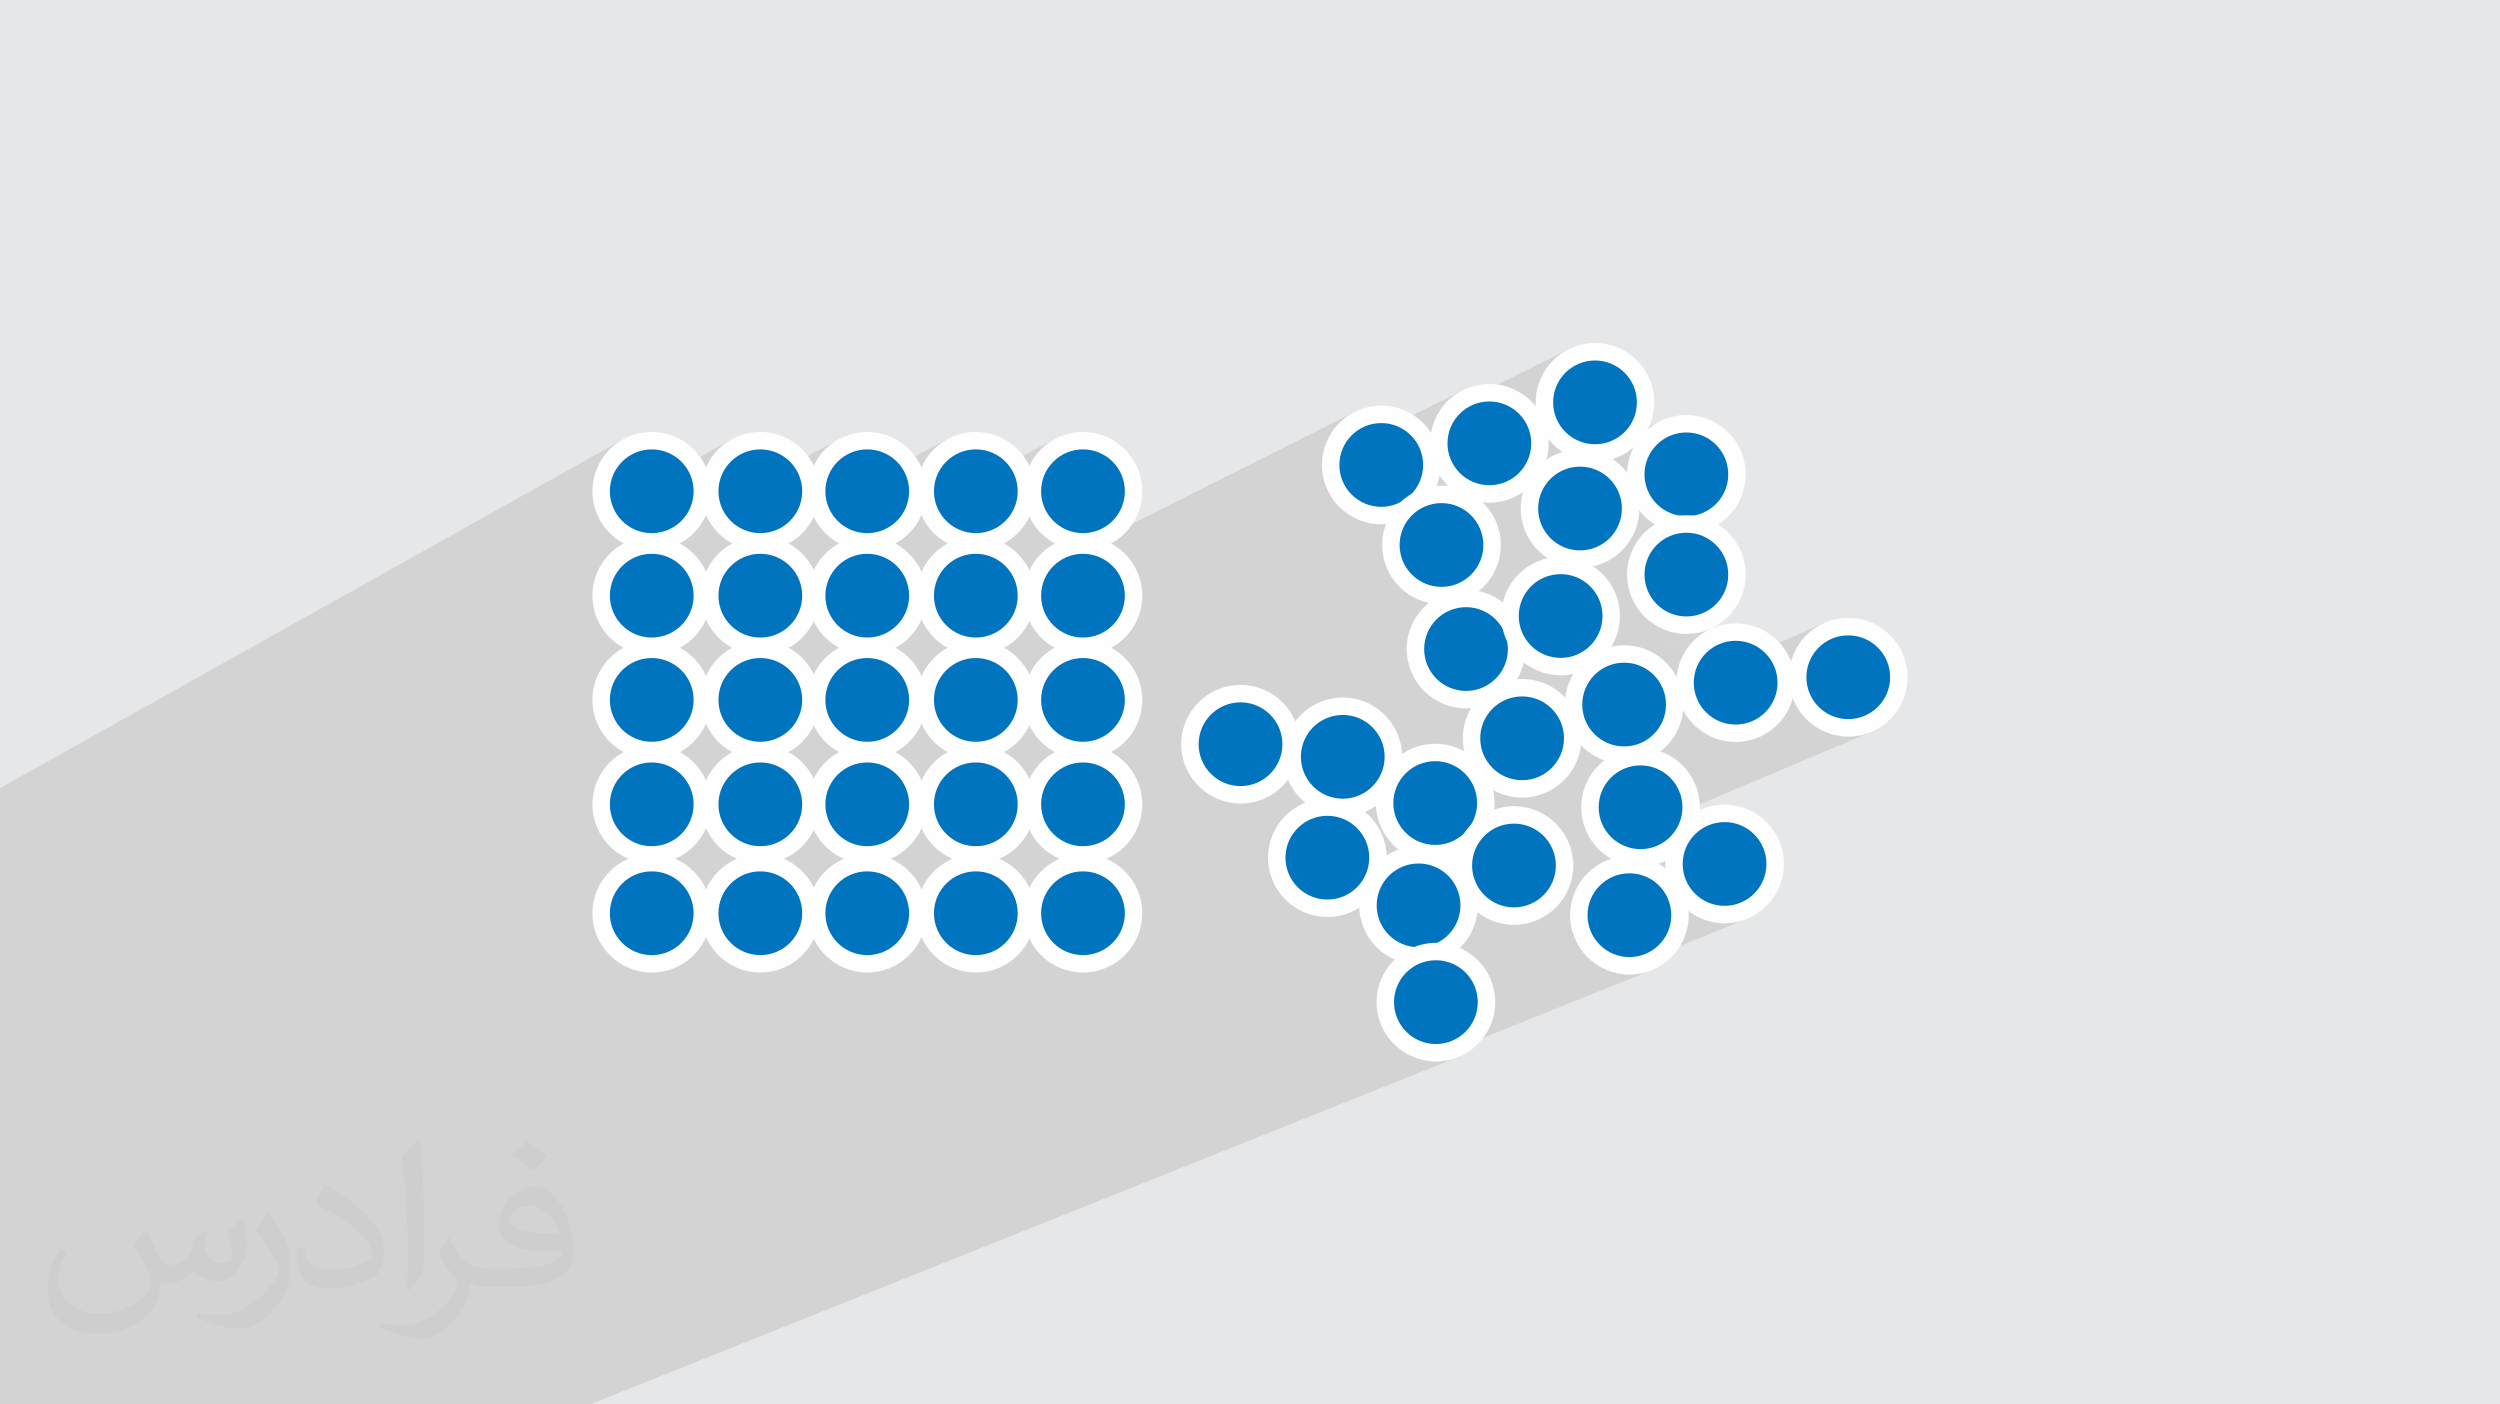 <?xml version="1.0" encoding="UTF-8"?>
<!DOCTYPE svg PUBLIC "-//W3C//DTD SVG 1.0//EN" "http://www.w3.org/TR/2001/REC-SVG-20010904/DTD/svg10.dtd">
<!-- Creator: CorelDRAW -->
<svg xmlns="http://www.w3.org/2000/svg" xml:space="preserve" width="94.192mm" height="52.917mm" version="1.0" style="shape-rendering:geometricPrecision; text-rendering:geometricPrecision; image-rendering:optimizeQuality; fill-rule:evenodd; clip-rule:evenodd"
viewBox="0 0 9404.92 5283.66"
 xmlns:xlink="http://www.w3.org/1999/xlink"
 xmlns:xodm="http://www.corel.com/coreldraw/odm/2003">
 <defs>
  <style type="text/css">
   <![CDATA[
    .fil3 {fill:#0074BF}
    .fil4 {fill:#FEFEFE;fill-rule:nonzero}
    .fil2 {fill:#373435;fill-opacity:0.031}
    .fil1 {fill:#2B2A29;fill-opacity:0.102}
    .fil0 {fill:#E6E7E8}
   ]]>
  </style>
 </defs>
 <g id="Layer_x0020_1">
  <polygon class="fil0" points="-0,0 9404.92,0 9404.92,5283.66 -0,5283.66 "/>
  <polygon class="fil1" points="2219.06,5283.66 2181.48,5283.66 2143.44,5283.66 2142.28,5283.66 2106.9,5283.66 2069.28,5283.66 2065.96,5283.66 2042.07,5283.66 2039.37,5283.66 2006.01,5283.66 1995.52,5283.66 1969.67,5283.66 1969.46,5283.66 1903.08,5283.66 1902.97,5283.66 1897.32,5283.66 1871.82,5283.66 1844.31,5283.66 1837.55,5283.66 1837.44,5283.66 1780.87,5283.66 1742.04,5283.66 1741.94,5283.66 1686.79,5283.66 1570.8,5283.66 1516.32,5283.66 1514.72,5283.66 1461.95,5283.66 1427.86,5283.66 1397.78,5283.66 1396.1,5283.66 1380.95,5283.66 1374.43,5283.66 1360.11,5283.66 1358.96,5283.66 1354.8,5283.66 1354.43,5283.66 1332.77,5283.66 1325.95,5283.66 1325.26,5283.66 1317.97,5283.66 1307.55,5283.66 1285.13,5283.66 1283.1,5283.66 1254.88,5283.66 1254.56,5283.66 1248.39,5283.66 1248.23,5283.66 1248.12,5283.66 1238.13,5283.66 1228.63,5283.66 1227.94,5283.66 1223.86,5283.66 1216.28,5283.66 1211.81,5283.66 1204.21,5283.66 1204.11,5283.66 1190.51,5283.66 1169.06,5283.66 1155.86,5283.66 1122.38,5283.66 1122.28,5283.66 1098.78,5283.66 1098.68,5283.66 1096.28,5283.66 1096.17,5283.66 1090.17,5283.66 1072.51,5283.66 1063.23,5283.66 1063.13,5283.66 1046.24,5283.66 1042.99,5283.66 1011.88,5283.66 795.54,5283.66 793.71,5283.66 787.01,5283.66 756.04,5283.66 742.93,5283.66 740.26,5283.66 732.81,5283.66 717.94,5283.66 695.72,5283.66 687.18,5283.66 658.25,5283.66 628.31,5283.66 628.22,5283.66 620.53,5283.66 618.76,5283.66 611.49,5283.66 597.88,5283.66 591.88,5283.66 591.19,5283.66 588.57,5283.66 561.34,5283.66 534.89,5283.66 531.55,5283.66 521.35,5283.66 497.09,5283.66 496.99,5283.66 486.42,5283.66 486.32,5283.66 465.78,5283.66 462.36,5283.66 462.25,5283.66 454.88,5283.66 454.53,5283.66 452.86,5283.66 412.68,5283.66 407.79,5283.66 407.69,5283.66 391.83,5283.66 359.27,5283.66 352.42,5283.66 322.69,5283.66 253.97,5283.66 226.13,5283.66 179.53,5283.66 167.25,5283.66 126.29,5283.66 113.94,5283.66 93.87,5283.66 93.47,5283.66 55.73,5283.66 51.4,5283.66 45.2,5283.66 44.97,5283.66 40.77,5283.66 11.44,5283.66 0.8,5283.66 -0,5283.66 -0,5276.21 -0,5274.81 -0,5271.88 -0,5246.01 -0,5245.95 -0,5242.5 -0,5233.29 -0,5230.16 -0,5230.11 -0,5217.19 -0,5199.64 -0,5199.59 -0,5193.27 -0,5179.07 -0,5173.46 -0,5168.57 -0,5151.92 -0,5151.82 -0,5151.29 -0,5149.08 -0,5136.34 -0,5136.3 -0,5132.7 -0,5131.56 -0,5120.46 -0,5120.01 -0,5117.45 -0,5114.97 -0,5108.24 -0,5102.03 -0,5101.99 -0,5096.9 -0,5090.93 -0,5089.58 -0,5085.17 -0,5078.34 -0,5078.25 -0,5076.27 -0,5072.82 -0,5061.2 -0,5061.15 -0,5055.37 -0,5048.77 -0,5048.22 -0,5042.37 -0,5039.31 -0,5020.02 -0,5019.98 -0,5014.36 -0,5014.26 -0,5013.75 -0,5000.2 -0,4999.47 -0,4993.15 -0,4992.64 -0,4991.54 -0,4982.33 -0,4973.62 -0,4968.82 -0,4962.71 -0,4962.5 -0,4961.68 -0,4961.39 -0,4961.33 -0,4953.4 -0,4948.56 -0,4948.51 -0,4945.92 -0,4945.87 -0,4942.34 -0,4933.73 -0,4930.88 -0,4930.28 -0,4922.88 -0,4916.22 -0,4904.98 -0,4904.93 -0,4900.53 -0,4892.18 -0,4891.23 -0,4886.87 -0,4877.83 -0,4866.31 -0,4852.09 -0,4851.98 -0,4851.36 -0,4850.4 -0,4830.33 -0,4826.86 -0,4824.77 -0,4824.76 -0,4817.81 -0,4809.33 -0,4806.26 -0,4803.78 -0,4800.25 -0,4799.97 -0,4794.65 -0,4791.03 -0,4789.74 -0,4780.23 -0,4780 -0,4777.62 -0,4777.58 -0,4775.32 -0,4770.37 -0,4769.1 -0,4766.68 -0,4762.64 -0,4762.33 -0,4762.29 -0,4759.92 -0,4759.64 -0,4750.41 -0,4747.81 -0,4741.12 -0,4741.07 -0,4738.14 -0,4736.59 -0,4729.75 -0,4729.38 -0,4729.33 -0,4728.53 -0,4723.8 -0,4718.39 -0,4718.29 -0,4715.84 -0,4713.14 -0,4706.19 -0,4690.58 -0,4685.74 -0,4681.33 -0,4681.22 -0,4664.05 -0,4659.55 -0,4659.53 -0,4659.5 -0,4653.7 -0,4653.65 -0,4638.47 -0,4636.06 -0,4634.26 -0,4633.35 -0,4630.6 -0,4625.47 -0,4618.68 -0,4618.63 -0,4614.97 -0,4614.53 -0,4610.26 -0,4606.04 -0,4604.18 -0,4599.84 -0,4593.78 -0,4575.39 -0,4574.04 -0,4573.99 -0,4572.64 -0,4569.41 -0,4561.66 -0,4557.55 -0,4556.31 -0,4556.21 -0,4554.79 -0,4544.32 -0,4539.86 -0,4522.95 -0,4521.72 -0,4511.43 -0,4495.47 -0,4495.18 -0,4491.01 -0,4490.96 -0,4490.52 -0,4490.47 -0,4470.13 -0,4469.9 -0,4465.03 -0,4463.76 -0,4463.32 -0,4459.89 -0,4453.72 -0,4453.67 -0,4451.26 -0,4447.26 -0,4445.9 -0,4444.36 -0,4442.34 -0,4441.12 -0,4439.21 -0,4437.56 -0,4434.7 -0,4432.36 -0,4430.76 -0,4418.87 -0,4408.97 -0,4406.25 -0,4404.67 -0,4401.25 -0,4398.54 -0,4398.2 -0,4398.15 -0,4393.11 -0,4393.06 -0,4389.82 -0,4389.6 -0,4386.21 -0,4386.08 -0,4385.91 -0,4382.65 -0,4378.32 -0,4374.56 -0,4356.29 -0,4352 -0,4350.48 -0,4328.84 -0,4325.54 -0,4325.49 -0,4323.55 -0,4319.37 -0,4319.31 -0,4313.66 -0,4313.61 -0,4305.82 -0,4300.4 -0,4298.96 -0,4293.64 -0,4292.53 -0,4289.32 -0,4289.27 -0,4280.88 -0,4278.72 -0,4273.94 -0,4273 -0,4271.16 -0,4269.51 -0,4265.78 -0,4261.67 -0,4242.07 -0,4238.82 -0,4233.75 -0,4229.89 -0,4223.26 -0,4221.91 -0,4221.62 -0,4213.74 -0,4212.85 -0,4210.88 -0,4201.45 -0,4193.58 -0,4182.78 -0,4172.12 -0,4166.13 -0,4156.77 -0,4156.71 -0,4154.34 -0,4144.83 -0,4144.78 -0,4142.62 -0,4139.79 -0,4137.04 -0,4130.51 -0,4129.3 -0,4129.25 -0,4127.81 -0,4124.42 -0,4119.75 -0,4117.83 -0,4114.72 -0,4112.29 -0,4109.38 -0,4106.31 -0,4105.01 -0,4098.63 -0,4096.32 -0,4093 -0,4091.08 -0,4085.05 -0,4082.13 -0,4081.72 -0,4079.05 -0,4067.04 -0,4064.88 -0,4063.29 -0,4061.55 -0,4061.46 -0,4057.37 -0,4057.31 -0,4052.26 -0,4051.03 -0,4049.59 -0,4048.57 -0,4046.07 -0,4046.02 -0,4035.3 -0,4032.6 -0,4030.43 -0,4022.54 -0,4019.32 -0,4005.83 -0,3996.86 -0,3996.81 -0,3994.15 -0,3979.72 -0,3979.68 -0,3977.78 -0,3976.38 -0,3969.66 -0,3961.15 -0,3961.1 -0,3960 -0,3951.83 -0,3947.78 -0,3946.64 -0,3940.75 -0,3940.51 -0,3938.7 -0,3928.37 -0,3927.91 -0,3920.9 -0,3919.76 -0,3909.26 -0,3907.7 -0,3891.18 -0,3888.57 -0,3888.26 -0,3888.16 -0,3887.66 -0,3877.96 -0,3870.49 -0,3866.71 -0,3866.66 -0,3864.89 -0,3856.2 -0,3843.14 -0,3836.55 -0,3822.46 -0,3822.41 -0,3819.62 -0,3813.75 -0,3803.39 -0,3799.19 -0,3799.14 -0,3791.7 -0,3791.36 -0,3789.08 -0,3784.78 -0,3779.49 -0,3767.44 -0,3767.12 -0,3766.81 -0,3760.31 -0,3759.74 -0,3753.96 -0,3741.6 -0,3741.14 -0,3734.05 -0,3733.84 -0,3732.87 -0,3732.77 -0,3728.39 -0,3728.04 -0,3723.08 -0,3721.09 -0,3721.03 -0,3710.68 -0,3706.4 -0,3701.25 -0,3700.8 -0,3696.42 -0,3688.24 -0,3683.13 -0,3677.96 -0,3677.91 -0,3667.7 -0,3660.2 -0,3658.91 -0,3639.54 -0,3639.48 -0,3629.75 -0,3620.5 -0,3614.14 -0,3609.59 -0,3609.22 -0,3609.16 -0,3607.38 -0,3589.55 -0,3584.09 -0,3583.52 -0,3577.3 -0,3576.57 -0,3575.92 -0,3553.86 -0,3544.97 -0,3544.39 -0,3543.95 -0,3526.67 -0,3521.04 -0,3511.3 -0,3502.95 -0,3472.58 -0,3467.68 -0,3453 -0,3452.94 -0,3436.11 -0,3433.99 -0,3427.92 -0,3421.33 -0,3418.4 -0,3391.55 -0,3390.01 -0,3389.19 -0,3385.4 -0,3383.24 -0,3366.2 -0,3356.99 -0,3352.35 -0,3349.9 -0,3333.08 -0,3325.97 -0,3316.52 -0,3314 -0,3282.55 -0,3256.7 -0,3256.64 -0,3238.03 -0,3237.76 -0,3231.63 -0,3198.78 -0,3174.83 -0,3165.89 -0,3115.16 -0,3082.56 -0,3038.21 -0,3032.02 -0,2998.45 -0,2973.46 -0,2964.81 2345.47,1651.93 2336.12,1657.3 2327.07,1663.11 2318.32,1669.33 2309.89,1675.95 2301.8,1682.96 2294.05,1690.35 2286.66,1698.1 2279.65,1706.2 2273.03,1714.62 2266.81,1723.37 2261,1732.43 2257.43,1738.63 2361.1,1680.78 2377.74,1672.76 2395.22,1666.36 2413.47,1661.66 2432.36,1658.78 2451.82,1657.8 2471.28,1658.78 2490.17,1661.66 2508.41,1666.36 2525.9,1672.76 2542.54,1680.78 2558.23,1690.3 2572.88,1701.26 2586.39,1713.55 2598.68,1727.06 2604.11,1734.31 2753.96,1651.93 2744.61,1657.3 2735.56,1663.11 2726.81,1669.33 2718.38,1675.95 2710.29,1682.96 2702.54,1690.35 2695.15,1698.1 2688.14,1706.2 2681.51,1714.62 2675.29,1723.37 2669.49,1732.43 2666.8,1737.11 2769.58,1680.78 2786.22,1672.76 2803.71,1666.36 2821.95,1661.66 2840.84,1658.78 2860.3,1657.8 2879.76,1658.78 2898.66,1661.66 2916.9,1666.36 2934.39,1672.76 2951.02,1680.78 2966.72,1690.3 2981.37,1701.26 2994.89,1713.55 3007.17,1727.06 3010.04,1730.9 3156.21,1651.93 3146.87,1657.3 3137.81,1663.11 3129.06,1669.33 3120.64,1675.95 3112.54,1682.96 3104.79,1690.35 3097.4,1698.1 3090.39,1706.2 3083.76,1714.62 3077.54,1723.37 3071.74,1732.43 3069.85,1735.7 3171.84,1680.78 3188.48,1672.76 3205.97,1666.36 3224.21,1661.66 3243.1,1658.78 3262.56,1657.8 3282.02,1658.78 3300.91,1661.66 3319.16,1666.36 3336.64,1672.76 3353.28,1680.78 3368.97,1690.3 3383.63,1701.26 3397.14,1713.55 3409.42,1727.06 3413.33,1732.29 3564.69,1651.93 3555.35,1657.3 3546.3,1663.11 3537.55,1669.33 3529.13,1675.95 3521.03,1682.96 3513.28,1690.35 3505.89,1698.1 3498.88,1706.2 3492.25,1714.62 3486.03,1723.37 3480.23,1732.43 3479.13,1734.33 3580.32,1680.78 3596.96,1672.76 3614.45,1666.36 3632.69,1661.66 3651.58,1658.78 3671.04,1657.8 3690.5,1658.78 3709.39,1661.66 3727.64,1666.36 3745.12,1672.76 3761.76,1680.78 3777.45,1690.3 3792.11,1701.26 3805.62,1713.55 3817.9,1727.06 3819.58,1729.29 3967.78,1651.93 3958.44,1657.3 3949.38,1663.11 3940.63,1669.33 3932.21,1675.95 3924.11,1682.96 3916.36,1690.35 3916.36,1690.47 3908.97,1698.22 3901.96,1706.32 3895.34,1714.74 3889.12,1723.49 3883.32,1732.54 3883.05,1733.01 3983.41,1680.78 4000.04,1672.76 4017.54,1666.36 4035.78,1661.66 4054.67,1658.78 4074.13,1657.8 4093.59,1658.78 4112.48,1661.66 4130.73,1666.36 4148.21,1672.76 4164.85,1680.78 4180.54,1690.3 4195.2,1701.26 4208.71,1713.55 4220.99,1727.06 4231.95,1741.71 4241.48,1757.4 4249.5,1774.04 4255.9,1791.53 4260.59,1809.77 4263.48,1828.66 4264.45,1848.12 4263.48,1867.58 4260.59,1886.47 4255.9,1904.72 4249.5,1922.2 4241.48,1938.84 4231.95,1954.53 4220.99,1969.19 4208.71,1982.7 4195.2,1994.98 4180.54,2005.94 4164.85,2015.47 4093.12,2051.53 4093.59,2051.55 4096.89,2052.05 5099.62,1548.03 5090,1552.96 5080.67,1558.33 5071.62,1564.13 5062.88,1570.35 5054.45,1576.97 5046.35,1583.98 5038.6,1591.37 5038.37,1591.49 5031.09,1599.12 5024.08,1607.22 5017.45,1615.64 5011.23,1624.39 5006.84,1631.26 5105.52,1581.8 5122.17,1573.78 5139.65,1567.38 5157.89,1562.68 5176.78,1559.8 5196.24,1558.82 5215.7,1559.8 5234.6,1562.68 5252.84,1567.38 5270.32,1573.78 5280.93,1578.89 5506.29,1466.69 5496.68,1471.62 5487.34,1476.99 5478.3,1482.8 5469.55,1489.02 5461.12,1495.64 5453.02,1502.65 5445.28,1510.03 5445.05,1510.14 5437.77,1517.78 5430.76,1525.88 5424.13,1534.31 5417.91,1543.05 5413.95,1549.22 5512.19,1500.46 5528.84,1492.44 5546.32,1486.04 5562.55,1481.87 5903.77,1312.56 5894.16,1317.5 5884.82,1322.87 5875.77,1328.67 5867.03,1334.89 5858.6,1341.51 5850.5,1348.52 5842.75,1355.91 5842.52,1356.02 5835.25,1363.66 5828.24,1371.75 5821.62,1380.18 5815.4,1388.93 5811.58,1394.87 5909.68,1346.33 5926.32,1338.31 5943.8,1331.91 5962.04,1327.22 5980.94,1324.34 6000.4,1323.36 6019.86,1324.34 6038.76,1327.22 6057,1331.91 6074.48,1338.31 6091.12,1346.33 6106.81,1355.86 6121.46,1366.82 6134.98,1379.1 6147.26,1392.61 6158.23,1407.27 6167.75,1422.96 6175.77,1439.6 6182.17,1457.08 6186.86,1475.33 6189.75,1494.22 6190.73,1513.68 6189.75,1533.14 6186.86,1552.04 6182.17,1570.28 6175.77,1587.77 6167.75,1604.4 6158.23,1620.1 6151.2,1629.49 6247.46,1583.34 6237.86,1588.28 6228.51,1593.65 6219.46,1599.45 6210.72,1605.67 6202.29,1612.29 6194.2,1619.3 6186.45,1626.69 6186.21,1626.8 6178.94,1634.44 6171.93,1642.53 6165.31,1650.96 6159.09,1659.71 6156.86,1663.18 6270.01,1609.09 6287.49,1602.69 6305.73,1598 6324.62,1595.12 6344.09,1594.14 6363.55,1595.12 6382.45,1598 6400.69,1602.69 6418.17,1609.09 6434.81,1617.11 6450.5,1626.64 6465.15,1637.6 6478.67,1649.88 6490.95,1663.39 6501.92,1678.05 6511.44,1693.74 6519.46,1710.38 6525.86,1727.86 6530.55,1746.11 6533.44,1765 6534.42,1784.46 6533.44,1803.92 6530.55,1822.82 6525.86,1841.06 6519.46,1858.55 6511.44,1875.18 6501.92,1890.88 6490.95,1905.53 6478.67,1919.04 6465.15,1931.33 6450.5,1942.29 6434.81,1951.82 6418.17,1959.83 6384.18,1975.54 6400.69,1979.78 6411.64,1983.79 6501.74,1942.23 6501.86,1942.23 6411.7,1983.82 6418.17,1986.18 6428.29,1991.06 6430.84,1990.05 6440.72,1985.57 6428.55,1991.19 6434.81,1994.2 6450.5,2003.73 6465.15,2014.69 6478.67,2026.97 6490.95,2040.49 6501.92,2055.14 6511.44,2070.83 6519.46,2087.47 6525.86,2104.95 6530.55,2123.2 6533.44,2142.1 6534.42,2161.56 6533.44,2181.02 6530.55,2199.91 6525.86,2218.15 6519.46,2235.64 6511.44,2252.28 6501.92,2267.97 6490.95,2282.62 6478.67,2296.13 6465.15,2308.42 6450.5,2319.38 6434.81,2328.9 6418.17,2336.92 6315.71,2382.81 6321.31,2383.53 6332.62,2384.39 6344.09,2384.68 6355.55,2384.39 6356.37,2384.33 6501.74,2319.33 6501.86,2319.33 6356.51,2384.32 6366.87,2383.53 6378.02,2382.1 6389,2380.15 6399.78,2377.65 6410.37,2374.64 6420.72,2371.13 6430.84,2367.14 6186.4,2476.28 6187.19,2476.66 6442.65,2362.6 6432.77,2367.08 6423.16,2372 6413.82,2377.37 6404.77,2383.18 6396.03,2389.4 6387.6,2396.02 6379.5,2403.03 6371.75,2410.42 6371.54,2410.51 6364.24,2418.17 6357.24,2426.27 6350.62,2434.69 6345.68,2441.63 6455.32,2392.83 6472.8,2386.43 6491.04,2381.73 6509.93,2378.85 6529.39,2377.87 6548.86,2378.85 6567.76,2381.73 6586,2386.43 6603.48,2392.83 6620.12,2400.85 6635.81,2410.37 6650.46,2421.33 6662.21,2432.01 6866.35,2342.14 6856.48,2346.62 6846.86,2351.54 6837.53,2356.91 6828.48,2362.72 6819.74,2368.94 6811.31,2375.56 6803.21,2382.57 6795.46,2389.96 6795.25,2390.05 6787.95,2397.71 6780.94,2405.81 6774.31,2414.24 6770.09,2420.17 6879.03,2372.36 6896.51,2365.96 6914.75,2361.27 6933.64,2358.38 6953.1,2357.4 6972.56,2358.38 6991.47,2361.27 7009.71,2365.96 7027.19,2372.36 7043.83,2380.38 7059.52,2389.9 7074.17,2400.87 7087.69,2413.15 7099.97,2426.67 7110.93,2441.31 7120.46,2457.01 7128.48,2473.65 7134.88,2491.13 7139.57,2509.37 7142.46,2528.27 7143.44,2547.73 7142.46,2567.19 7139.57,2586.08 7134.88,2604.33 7128.48,2621.81 7120.46,2638.46 7110.93,2654.14 7099.97,2668.8 7087.69,2682.31 7074.17,2694.59 7059.52,2705.55 7043.83,2715.08 7027.19,2723.1 6920.21,2768.41 6930.33,2769.71 6941.64,2770.57 6953.1,2770.86 6956.43,2770.78 7110.75,2705.5 7110.87,2705.5 6956.56,2770.77 6964.57,2770.57 6975.89,2769.71 6987.04,2768.28 6998.02,2766.32 7008.8,2763.83 7019.37,2760.82 7029.74,2757.32 7039.86,2753.32 6361.89,3039.6 6361.05,3056.37 6360.22,3061.8 6401.02,3044.61 6391.14,3049.07 6381.53,3054.01 6372.19,3059.38 6363.15,3065.18 6359.28,3067.93 6358.16,3075.27 6353.47,3093.52 6350.62,3101.32 6413.69,3074.82 6431.17,3068.42 6449.42,3063.73 6468.31,3060.85 6487.77,3059.87 6507.23,3060.85 6526.12,3063.73 6544.36,3068.42 6561.86,3074.82 6578.49,3082.84 6594.18,3092.37 6608.83,3103.33 6622.35,3115.61 6634.64,3129.12 6645.59,3143.78 6655.12,3159.47 6663.14,3176.11 6669.54,3193.6 6674.24,3211.84 6677.12,3230.73 6678.1,3250.19 6677.12,3269.65 6674.24,3288.55 6669.54,3306.79 6663.14,3324.28 6655.12,3340.91 6645.59,3356.61 6634.64,3371.26 6622.35,3384.78 6608.83,3397.06 6594.18,3408.02 6578.49,3417.55 6561.86,3425.56 6451.3,3470.3 6453.84,3470.75 6464.99,3472.17 6476.31,3473.03 6487.77,3473.32 6499.25,3473.03 6510.58,3472.17 6521.75,3470.75 6532.73,3468.79 6543.52,3466.29 6554.12,3463.29 6564.48,3459.78 6574.62,3455.79 6257.72,3583.58 6250.88,3589.81 6236.22,3600.77 6220.53,3610.29 6203.89,3618.31 6093.01,3662.97 6095.88,3663.48 6107.03,3664.91 6118.35,3665.77 6129.81,3666.06 6141.29,3665.77 6152.63,3664.91 6163.79,3663.49 6174.77,3661.53 6185.57,3659.04 6196.16,3656.03 6206.52,3652.52 6216.66,3648.53 5365.67,3990.15 5367.86,3990.54 5379.02,3991.97 5390.33,3992.83 5401.79,3993.11 5413.27,3992.83 5424.61,3991.97 5435.77,3990.54 5446.76,3988.58 5457.56,3986.09 5468.14,3983.08 5478.52,3979.58 5488.65,3975.58 "/>
  <path class="fil2" d="M548.54 4627.69c17.95,27.21 29.6,53.36 40.96,82.43 8.45,16.91 12.93,48.09 52.57,48.09 11.61,0 28.28,-3.42 43.06,-11.61 16.63,-8.73 29.32,-21.94 35.94,-42l15.85 -53.36 38.57 -19.02 2.64 2.64c-5.27,20.09 -6.59,39.36 -6.59,54.43 0,44.63 38.57,61.56 69.22,61.56 17.95,0 34.09,-8.73 34.09,-25.11 0,-21.13 -8.98,-57.06 -20.62,-89.29 17.95,-17.95 35.94,-35.94 56.53,-50.47l3.17 1.6c8.98,38.04 14,75.56 14,100.66 0,24.57 -10.83,51.79 -19.81,69.49 -18.49,34.87 -51.25,62.62 -90.87,62.62 -30.1,0 -63.65,-15.07 -86.66,-43.06l-1.32 0c-21.66,26.96 -55.22,51.25 -108.86,51.25l-16.63 0c-2.64,35.41 -10.29,60.49 -21.94,82.95 -31.95,62.34 -126.81,106.47 -216.1,106.47 -124.17,0 -186.51,-71.59 -186.51,-166.96 0,-58.91 19.27,-113.6 48.88,-152.42l24.29 10.04c-18.49,35.41 -30.91,68.68 -30.91,101.45 0,89.29 72.66,131.83 156.4,131.83 77.68,0 173.83,-49.41 191.28,-106.72 -6.59,-62.62 -30.1,-91.93 -66.04,-148.99 10.83,-19.02 24.83,-38.04 42.28,-58.38l3.17 0 0 0 0 0 -0.02 -0.09zm1432.13 -336.04c26.15,16.39 51.79,35.66 76.87,57.85 -14,19.81 -31.45,37.79 -53.11,53.64 -25.11,-20.34 -50.19,-37.79 -75.84,-56.27 17.42,-19.55 34.62,-38.29 52.04,-55.22l0 0 0 0 0 0 0 0 0 0 0.03 0zm13.47 244.11c-42.28,0 -76.87,27.75 -76.87,48.34 0,44.13 84.53,57.85 185.72,57.31 -12.68,-51.79 -57.06,-105.68 -108.86,-105.68l0.01 0.03zm-94.86 236.19c54.96,0 103.04,-1.6 139.74,-10.83 40.96,-10.29 75.56,-30.91 75.56,-45.17 0,-3.7 0,-8.19 -1.32,-11.89 -22.98,2.11 -49.41,2.11 -72.38,2.11 -74.49,0 -131.55,-16.91 -154.02,-58.66 -5.55,-11.61 -9.51,-24.57 -9.51,-39.36 0,-40.43 17.42,-79.79 48.09,-107 25.61,-22.45 53.89,-36.44 82.67,-36.44 52.04,0 93.51,41.75 122.57,107.54 15.85,35.94 26.68,77.4 26.68,129.72 0,34.87 -9.51,64.19 -31.17,85.85 -40.43,39.11 -114.92,53.89 -229.04,53.89l-51.79 0 0 0 -13.47 0c-28.28,0 -48.62,-5.02 -64.72,-17.42l-2.64 0c0.79,6.59 1.32,12.93 1.32,19.02 0,25.61 -8.45,58.38 -25.61,84.53 -50.72,75.3 -105.68,108.04 -153.24,108.04 -48.09,0 -107,-18.49 -160.11,-42.54l9.51 -18.49c17.17,7.13 40.96,11.89 73.7,11.89 85.85,0 198.66,-82.43 212.66,-163 -3.17,-6.59 -8.98,-15.32 -17.17,-24.57 -25.11,-29.85 -40.96,-54.68 -55.75,-80.83 12.68,-25.11 24.29,-45.17 35.13,-63.4l4.49 -0.53c36.72,74.77 69.99,117.55 144.23,117.55l11.61 0 0 0 53.89 0 0 0 0 0 0 0 0 0 0 0 0.09 0.01zm-371.98 79c6.34,-34.34 6.87,-72.91 6.87,-108.86l0 -53.36c0,-99.6 -12.68,-244.36 -22.98,-338.68 17.95,-19.27 43.06,-42 62.87,-57.31l5.81 1.6c13.47,118.62 16.63,256 16.63,383.06 0,33.3 -1.32,65.79 -4.49,89.55 -1.85,30.1 -19.27,52.83 -56.53,87.7l-8.19 -3.7zm-382.8 -157.19c1.85,46.77 24.83,83.49 105.15,83.49 49.93,0 92.19,-12.93 138.96,-35.13 8.45,-3.7 12.93,-8.73 12.93,-12.93 0,-29.32 -22.45,-68.15 -60.23,-103.55 -36.72,-33.3 -85.34,-62.62 -130.76,-82.18 -15.6,-6.59 -20.62,-13.47 -20.62,-20.09 0,-13.47 17.95,-41.75 32.77,-62.09l5.02 -0.53c52.04,27.21 110.17,67.64 153.24,112.53 39.11,41.47 63.4,83.49 63.4,129.19 0,33.81 -10.29,65.51 -26.96,95.11 -57.06,28.79 -117.83,50.72 -178.06,50.72 -73.17,0 -123.1,-34.34 -123.1,-114.92 0,-8.73 0,-22.19 3.17,-39.64l25.11 0 0 0 0 0 0 0 0 0 0 0 -0.02 0zm-132.37 -132.9l45.45 73.45c16.63,27.21 32.23,56.81 32.23,103.55l0 59.7c0,48.34 -30.91,100.13 -80.83,151.38 -39.11,34.62 -73.7,49.41 -105.68,49.41 -47.55,0 -101.98,-14.79 -164.85,-41.75l7.13 -18.49c19.81,5.27 42.79,9.77 71.06,9.77 90.36,-0.53 182.8,-66.57 225.08,-147.15 5.02,-9.26 6.87,-17.95 6.87,-24.04 0,-9.26 -5.02,-19.55 -8.98,-28.79 -22.98,-43.31 -48.62,-82.95 -76.87,-119.68 14.79,-23.25 29.6,-45.7 45.7,-67.9l3.7 0.53 0 0 0 0 0 0 0 0 0 0 -0.02 0.01z"/>
  <g id="_2300329058144">
   <circle class="fil3" cx="2451.82" cy="1848.12" r="190.32"/>
   <path class="fil4" d="M2451.81 1625c61.61,0 117.4,24.98 157.77,65.35l0 0.12c40.37,40.38 65.36,96.12 65.36,157.64 0,61.52 -24.99,117.27 -65.36,157.65l-0.12 0.12c-40.37,40.37 -96.13,65.36 -157.65,65.36 -61.51,0 -117.26,-24.99 -157.64,-65.36l-0.12 0c-40.37,-40.37 -65.35,-96.17 -65.35,-157.77 0,-61.6 24.98,-117.38 65.35,-157.76 40.38,-40.37 96.16,-65.35 157.76,-65.35zm111.46 111.67c-28.56,-28.45 -67.96,-46.08 -111.46,-46.08 -43.49,0 -82.88,17.63 -111.39,46.13 -28.5,28.51 -46.12,67.9 -46.12,111.39 0,43.5 17.62,82.89 46.12,111.4 28.44,28.52 67.84,46.13 111.39,46.13 43.55,0 82.97,-17.61 111.46,-46.07 28.46,-28.49 46.07,-67.91 46.07,-111.46 0,-43.55 -17.61,-82.96 -46.07,-111.44z"/>
   <circle class="fil3" cx="2860.3" cy="1848.12" r="190.32"/>
   <path class="fil4" d="M2860.3 1625c61.6,0 117.39,24.98 157.77,65.35l0 0.12c40.37,40.38 65.35,96.12 65.35,157.64 0,61.52 -24.98,117.27 -65.35,157.65l-0.12 0.12c-40.38,40.37 -96.13,65.36 -157.65,65.36 -61.52,0 -117.26,-24.99 -157.64,-65.36l-0.12 0c-40.38,-40.37 -65.35,-96.17 -65.35,-157.77 0,-61.6 24.97,-117.38 65.35,-157.76 40.38,-40.37 96.16,-65.35 157.76,-65.35zm111.46 111.67c-28.57,-28.45 -67.97,-46.08 -111.46,-46.08 -43.49,0 -82.88,17.63 -111.39,46.13 -28.5,28.51 -46.13,67.9 -46.13,111.39 0,43.5 17.63,82.89 46.13,111.4 28.43,28.52 67.84,46.13 111.39,46.13 43.55,0 82.97,-17.61 111.46,-46.07 28.45,-28.49 46.07,-67.91 46.07,-111.46 0,-43.55 -17.62,-82.96 -46.07,-111.44z"/>
   <circle class="fil3" cx="3262.56" cy="1848.12" r="190.32"/>
   <path class="fil4" d="M3262.55 1625c61.53,0 117.27,24.98 157.65,65.35l0.12 0c40.38,40.38 65.36,96.16 65.36,157.76 0,61.49 -25,117.27 -65.43,157.7 -40.31,40.44 -96.09,65.43 -157.7,65.43 -61.52,0 -117.26,-24.99 -157.64,-65.36l-0.12 0c-40.38,-40.37 -65.35,-96.17 -65.35,-157.77 0,-61.6 24.97,-117.38 65.35,-157.76 40.38,-40.37 96.16,-65.35 157.76,-65.35zm111.43 111.69c-28.46,-28.48 -67.87,-46.1 -111.43,-46.1 -43.49,0 -82.88,17.63 -111.39,46.13 -28.51,28.51 -46.13,67.9 -46.13,111.39 0,43.5 17.62,82.89 46.13,111.4 28.43,28.52 67.84,46.13 111.39,46.13 43.5,0 82.89,-17.63 111.4,-46.14l0.12 0c28.42,-28.42 46.02,-67.81 46.02,-111.39 0,-43.49 -17.64,-82.88 -46.11,-111.42z"/>
   <circle class="fil3" cx="3671.04" cy="1848.12" r="190.32"/>
   <path class="fil4" d="M3671.04 1625c61.6,0 117.39,24.98 157.77,65.35l0 0.12c40.36,40.38 65.35,96.12 65.35,157.64 0,61.52 -24.99,117.27 -65.35,157.65l-0.12 0.12c-40.38,40.37 -96.14,65.36 -157.65,65.36 -61.52,0 -117.27,-24.99 -157.64,-65.36l-0.12 0c-40.38,-40.37 -65.36,-96.17 -65.36,-157.77 0,-61.6 24.98,-117.38 65.36,-157.76 40.37,-40.37 96.15,-65.35 157.76,-65.35zm111.45 111.67c-28.56,-28.45 -67.96,-46.08 -111.45,-46.08 -43.5,0 -82.89,17.63 -111.39,46.13 -28.51,28.51 -46.13,67.9 -46.13,111.39 0,43.5 17.62,82.89 46.13,111.4 28.43,28.52 67.84,46.13 111.39,46.13 43.55,0 82.96,-17.61 111.45,-46.07 28.46,-28.49 46.07,-67.91 46.07,-111.46 0,-43.55 -17.61,-82.96 -46.07,-111.44z"/>
   <circle class="fil3" cx="4074.13" cy="1848.12" r="190.32"/>
   <path class="fil4" d="M4074.13 1625c61.61,0 117.39,24.98 157.76,65.35l0 0.12c40.37,40.38 65.36,96.12 65.36,157.64 0,61.6 -24.98,117.4 -65.36,157.77l-0.12 0c-40.37,40.37 -96.12,65.36 -157.64,65.36 -61.52,0 -117.27,-24.99 -157.65,-65.36l-0.12 0c-40.37,-40.37 -65.35,-96.17 -65.35,-157.77 0,-61.52 24.99,-117.26 65.35,-157.64l0 -0.12c40.38,-40.37 96.17,-65.35 157.77,-65.35zm111.45 111.67c-28.56,-28.45 -67.95,-46.08 -111.45,-46.08 -43.49,0 -82.89,17.63 -111.4,46.13 -28.51,28.43 -46.12,67.84 -46.12,111.39 0,43.5 17.62,82.89 46.12,111.4 28.44,28.52 67.84,46.13 111.4,46.13 43.55,0 82.96,-17.61 111.45,-46.07 28.45,-28.57 46.07,-67.96 46.07,-111.46 0,-43.55 -17.61,-82.96 -46.07,-111.44z"/>
   <circle class="fil3" cx="2451.82" cy="2240.9" r="190.32"/>
   <path class="fil4" d="M2451.81 2017.79c61.61,0 117.4,24.98 157.77,65.35l0 0.12c40.37,40.38 65.36,96.12 65.36,157.64 0,61.52 -24.99,117.28 -65.36,157.65l-0.12 0.12c-40.37,40.37 -96.13,65.36 -157.65,65.36 -61.51,0 -117.26,-24.99 -157.64,-65.36l-0.12 0c-40.37,-40.37 -65.35,-96.17 -65.35,-157.77 0,-61.6 24.98,-117.38 65.35,-157.76 40.38,-40.37 96.16,-65.35 157.76,-65.35zm111.46 111.67c-28.56,-28.45 -67.96,-46.08 -111.46,-46.08 -43.49,0 -82.88,17.63 -111.39,46.13 -28.5,28.51 -46.12,67.9 -46.12,111.39 0,43.5 17.62,82.9 46.12,111.4 28.44,28.52 67.84,46.13 111.39,46.13 43.55,0 82.97,-17.61 111.46,-46.07 28.46,-28.49 46.07,-67.91 46.07,-111.46 0,-43.55 -17.61,-82.95 -46.07,-111.44z"/>
   <circle class="fil3" cx="2860.3" cy="2240.9" r="190.32"/>
   <path class="fil4" d="M2860.3 2017.79c61.6,0 117.39,24.98 157.77,65.35l0 0.12c40.37,40.38 65.35,96.12 65.35,157.64 0,61.52 -24.98,117.28 -65.35,157.65l-0.12 0.12c-40.38,40.37 -96.13,65.36 -157.65,65.36 -61.52,0 -117.26,-24.99 -157.64,-65.36l-0.12 0c-40.38,-40.37 -65.35,-96.17 -65.35,-157.77 0,-61.6 24.97,-117.38 65.35,-157.76 40.38,-40.37 96.16,-65.35 157.76,-65.35zm111.46 111.67c-28.57,-28.45 -67.97,-46.08 -111.46,-46.08 -43.49,0 -82.88,17.63 -111.39,46.13 -28.5,28.51 -46.13,67.9 -46.13,111.39 0,43.5 17.63,82.9 46.13,111.4 28.43,28.52 67.84,46.13 111.39,46.13 43.55,0 82.97,-17.61 111.46,-46.07 28.45,-28.49 46.07,-67.91 46.07,-111.46 0,-43.55 -17.62,-82.95 -46.07,-111.44z"/>
   <circle class="fil3" cx="3262.56" cy="2240.9" r="190.32"/>
   <path class="fil4" d="M3262.55 2017.79c61.53,0 117.27,24.99 157.65,65.35l0.12 0c40.38,40.38 65.36,96.16 65.36,157.76 0,61.49 -25,117.27 -65.43,157.7 -40.31,40.44 -96.09,65.43 -157.7,65.43 -61.52,0 -117.26,-24.99 -157.64,-65.36l-0.12 0c-40.38,-40.37 -65.35,-96.17 -65.35,-157.77 0,-61.6 24.97,-117.38 65.35,-157.76 40.38,-40.37 96.16,-65.35 157.76,-65.35zm111.43 111.7c-28.46,-28.49 -67.87,-46.11 -111.43,-46.11 -43.49,0 -82.88,17.63 -111.39,46.13 -28.51,28.51 -46.13,67.9 -46.13,111.39 0,43.5 17.62,82.9 46.13,111.4 28.43,28.52 67.84,46.13 111.39,46.13 43.5,0 82.89,-17.63 111.4,-46.14l0.12 0c28.42,-28.42 46.02,-67.81 46.02,-111.39 0,-43.49 -17.64,-82.88 -46.11,-111.41z"/>
   <circle class="fil3" cx="3671.04" cy="2240.9" r="190.32"/>
   <path class="fil4" d="M3671.05 2017.79c61.6,0 117.38,24.98 157.76,65.35l0 0.12c40.36,40.38 65.35,96.12 65.35,157.64 0,61.6 -24.98,117.4 -65.35,157.77l-0.12 0c-40.38,40.37 -96.13,65.36 -157.64,65.36 -61.53,0 -117.28,-24.99 -157.65,-65.36l-0.12 0c-40.38,-40.37 -65.36,-96.17 -65.36,-157.77 0,-61.52 24.99,-117.26 65.36,-157.64l0 -0.12c40.37,-40.37 96.16,-65.35 157.77,-65.35zm111.44 111.67c-28.56,-28.45 -67.95,-46.08 -111.44,-46.08 -43.5,0 -82.9,17.63 -111.4,46.13 -28.52,28.44 -46.13,67.84 -46.13,111.39 0,43.5 17.62,82.9 46.13,111.4 28.43,28.52 67.84,46.13 111.4,46.13 43.55,0 82.95,-17.61 111.44,-46.07 28.45,-28.56 46.07,-67.96 46.07,-111.46 0,-43.55 -17.61,-82.95 -46.07,-111.44z"/>
   <circle class="fil3" cx="4074.13" cy="2240.9" r="190.32"/>
   <path class="fil4" d="M4074.13 2017.79c61.61,0 117.39,24.98 157.76,65.35l0 0.12c40.37,40.38 65.36,96.12 65.36,157.64 0,61.6 -24.98,117.4 -65.36,157.77l-0.12 0c-40.37,40.37 -96.12,65.36 -157.64,65.36 -61.52,0 -117.27,-24.99 -157.65,-65.36l-0.12 0c-40.37,-40.37 -65.35,-96.17 -65.35,-157.77 0,-61.52 24.99,-117.26 65.35,-157.64l0 -0.12c40.38,-40.37 96.17,-65.35 157.77,-65.35zm111.45 111.67c-28.56,-28.45 -67.95,-46.08 -111.45,-46.08 -43.49,0 -82.89,17.63 -111.4,46.13 -28.51,28.44 -46.12,67.84 -46.12,111.39 0,43.5 17.62,82.9 46.12,111.4 28.44,28.52 67.84,46.13 111.4,46.13 43.55,0 82.96,-17.61 111.45,-46.07 28.45,-28.56 46.07,-67.96 46.07,-111.46 0,-43.55 -17.61,-82.95 -46.07,-111.44z"/>
   <circle class="fil3" cx="2451.82" cy="2633.05" r="190.32"/>
   <path class="fil4" d="M2451.81 2409.92c61.61,0 117.4,24.98 157.77,65.35l0 0.12c40.37,40.38 65.36,96.12 65.36,157.65 0,61.52 -24.99,117.27 -65.36,157.65l-0.12 0.12c-40.37,40.37 -96.13,65.36 -157.65,65.36 -61.51,0 -117.26,-24.99 -157.64,-65.36l-0.12 0c-40.37,-40.37 -65.35,-96.17 -65.35,-157.77 0,-61.6 24.98,-117.39 65.35,-157.77l0.12 0c40.38,-40.36 96.13,-65.35 157.64,-65.35zm111.46 111.67c-28.56,-28.45 -67.96,-46.08 -111.46,-46.08 -43.55,0 -82.95,17.62 -111.44,46.08 -28.45,28.56 -46.07,67.96 -46.07,111.45 0,43.5 17.62,82.89 46.12,111.4 28.44,28.52 67.84,46.13 111.39,46.13 43.55,0 82.97,-17.61 111.46,-46.07 28.46,-28.49 46.07,-67.91 46.07,-111.46 0,-43.56 -17.61,-82.97 -46.07,-111.45z"/>
   <circle class="fil3" cx="2860.3" cy="2633.05" r="190.32"/>
   <path class="fil4" d="M2860.3 2409.92c61.6,0 117.39,24.98 157.77,65.35l0 0.12c40.37,40.38 65.35,96.12 65.35,157.65 0,61.52 -24.98,117.27 -65.35,157.65l-0.12 0.12c-40.38,40.37 -96.13,65.36 -157.65,65.36 -61.52,0 -117.26,-24.99 -157.64,-65.36l-0.12 0c-40.38,-40.37 -65.35,-96.17 -65.35,-157.77 0,-61.6 24.97,-117.39 65.35,-157.77l0.12 0c40.38,-40.36 96.12,-65.35 157.64,-65.35zm111.46 111.67c-28.57,-28.45 -67.97,-46.08 -111.46,-46.08 -43.55,0 -82.96,17.62 -111.44,46.08 -28.45,28.56 -46.08,67.96 -46.08,111.45 0,43.5 17.63,82.89 46.13,111.4 28.43,28.52 67.84,46.13 111.39,46.13 43.55,0 82.97,-17.61 111.46,-46.07 28.45,-28.49 46.07,-67.91 46.07,-111.46 0,-43.56 -17.62,-82.97 -46.07,-111.45z"/>
   <circle class="fil3" cx="3262.56" cy="2633.05" r="190.32"/>
   <path class="fil4" d="M3262.55 2409.92c61.61,0 117.39,24.99 157.77,65.36 40.36,40.5 65.36,96.27 65.36,157.76 0,61.49 -25,117.27 -65.43,157.7 -40.31,40.44 -96.09,65.43 -157.7,65.43 -61.52,0 -117.26,-24.99 -157.64,-65.36l-0.12 0c-40.38,-40.37 -65.35,-96.17 -65.35,-157.77 0,-61.6 24.97,-117.39 65.35,-157.77l0.12 0c40.38,-40.36 96.12,-65.35 157.64,-65.35zm111.4 111.73c-28.51,-28.5 -67.9,-46.14 -111.4,-46.14 -43.55,0 -82.96,17.62 -111.45,46.08 -28.45,28.56 -46.07,67.96 -46.07,111.45 0,43.5 17.62,82.89 46.13,111.4 28.43,28.52 67.84,46.13 111.39,46.13 43.5,0 82.89,-17.63 111.4,-46.14l0.12 0c28.42,-28.42 46.02,-67.81 46.02,-111.39 0,-43.58 -17.6,-82.97 -46.02,-111.39l-0.12 0z"/>
   <circle class="fil3" cx="3671.04" cy="2633.05" r="190.32"/>
   <path class="fil4" d="M3671.05 2409.92c61.51,0 117.26,24.99 157.64,65.35l0.12 0c40.37,40.38 65.35,96.17 65.35,157.77 0,61.6 -24.98,117.4 -65.35,157.77l-0.12 0c-40.38,40.37 -96.13,65.36 -157.64,65.36 -61.53,0 -117.28,-24.99 -157.65,-65.36l-0.12 0c-40.38,-40.37 -65.36,-96.17 -65.36,-157.77 0,-61.61 24.98,-117.39 65.36,-157.77 40.37,-40.37 96.15,-65.35 157.77,-65.35zm111.41 111.7c-28.46,-28.49 -67.86,-46.11 -111.41,-46.11 -43.51,0 -82.9,17.63 -111.4,46.13 -28.51,28.51 -46.13,67.9 -46.13,111.4 0,43.5 17.62,82.89 46.13,111.4 28.43,28.52 67.84,46.13 111.4,46.13 43.55,0 82.95,-17.61 111.44,-46.07 28.45,-28.57 46.07,-67.96 46.07,-111.46 0,-43.49 -17.62,-82.89 -46.1,-111.42z"/>
   <circle class="fil3" cx="4074.13" cy="2633.05" r="190.32"/>
   <path class="fil4" d="M4074.13 2409.92c61.52,0 117.27,24.99 157.64,65.35l0.12 0c40.38,40.38 65.36,96.17 65.36,157.77 0,61.6 -24.98,117.4 -65.36,157.77l-0.12 0c-40.37,40.37 -96.12,65.36 -157.64,65.36 -61.52,0 -117.27,-24.99 -157.65,-65.36l-0.12 0c-40.37,-40.37 -65.35,-96.17 -65.35,-157.77 0,-61.61 24.98,-117.39 65.35,-157.77 40.38,-40.37 96.16,-65.35 157.77,-65.35zm111.42 111.7c-28.46,-28.49 -67.87,-46.11 -111.42,-46.11 -43.5,0 -82.89,17.63 -111.4,46.13 -28.5,28.51 -46.12,67.9 -46.12,111.4 0,43.5 17.62,82.89 46.12,111.4 28.44,28.52 67.84,46.13 111.4,46.13 43.55,0 82.96,-17.61 111.45,-46.07 28.45,-28.57 46.07,-67.96 46.07,-111.46 0,-43.49 -17.62,-82.89 -46.1,-111.42z"/>
   <circle class="fil3" cx="2451.82" cy="3025.83" r="190.32"/>
   <path class="fil4" d="M2451.81 2802.71c61.61,0 117.4,24.98 157.77,65.35l0 0.12c40.37,40.38 65.36,96.13 65.36,157.64 0,61.52 -24.99,117.28 -65.36,157.65l0 0.12c-40.37,40.38 -96.16,65.36 -157.77,65.36 -61.51,0 -117.26,-24.99 -157.64,-65.36l-0.12 0c-40.37,-40.37 -65.35,-96.16 -65.35,-157.77 0,-61.6 24.98,-117.38 65.35,-157.76 40.38,-40.37 96.16,-65.35 157.76,-65.35zm111.46 111.67c-28.56,-28.45 -67.96,-46.07 -111.46,-46.07 -43.49,0 -82.88,17.62 -111.39,46.12 -28.5,28.51 -46.12,67.9 -46.12,111.39 0,43.5 17.62,82.9 46.12,111.4 28.44,28.52 67.84,46.13 111.39,46.13 43.5,0 82.9,-17.62 111.4,-46.13 28.52,-28.43 46.13,-67.85 46.13,-111.4 0,-43.55 -17.61,-82.95 -46.07,-111.44z"/>
   <circle class="fil3" cx="2860.3" cy="3025.83" r="190.32"/>
   <path class="fil4" d="M2860.3 2802.71c61.6,0 117.39,24.98 157.77,65.35l0 0.12c40.37,40.38 65.35,96.13 65.35,157.64 0,61.52 -24.98,117.28 -65.35,157.65l0 0.12c-40.38,40.38 -96.17,65.36 -157.77,65.36 -61.52,0 -117.26,-24.99 -157.64,-65.36l-0.12 0c-40.38,-40.37 -65.35,-96.16 -65.35,-157.77 0,-61.6 24.97,-117.38 65.35,-157.76 40.38,-40.37 96.16,-65.35 157.76,-65.35zm111.46 111.67c-28.57,-28.45 -67.97,-46.07 -111.46,-46.07 -43.49,0 -82.88,17.62 -111.39,46.12 -28.5,28.51 -46.13,67.9 -46.13,111.39 0,43.5 17.63,82.9 46.13,111.4 28.43,28.52 67.84,46.13 111.39,46.13 43.49,0 82.89,-17.62 111.4,-46.13 28.51,-28.43 46.13,-67.85 46.13,-111.4 0,-43.55 -17.62,-82.95 -46.07,-111.44z"/>
   <circle class="fil3" cx="3262.56" cy="3025.83" r="190.32"/>
   <path class="fil4" d="M3262.55 2802.71c61.53,0 117.27,24.99 157.65,65.35l0.12 0c40.38,40.38 65.36,96.16 65.36,157.76 0,61.49 -25,117.27 -65.43,157.7 -40.31,40.44 -96.09,65.43 -157.7,65.43 -61.52,0 -117.26,-24.99 -157.64,-65.36l-0.12 0c-40.38,-40.37 -65.35,-96.16 -65.35,-157.77 0,-61.6 24.97,-117.38 65.35,-157.76 40.38,-40.37 96.16,-65.35 157.76,-65.35zm111.43 111.7c-28.46,-28.49 -67.87,-46.1 -111.43,-46.1 -43.49,0 -82.88,17.62 -111.39,46.12 -28.51,28.51 -46.13,67.9 -46.13,111.39 0,43.5 17.62,82.9 46.13,111.4 28.43,28.52 67.84,46.13 111.39,46.13 43.5,0 82.89,-17.63 111.4,-46.14l0.12 0c28.42,-28.42 46.02,-67.81 46.02,-111.39 0,-43.49 -17.64,-82.88 -46.11,-111.41z"/>
   <circle class="fil3" cx="3671.04" cy="3025.83" r="190.32"/>
   <path class="fil4" d="M3671.05 2802.71c61.6,0 117.38,24.98 157.76,65.35l0 0.12c40.36,40.38 65.35,96.13 65.35,157.64 0,61.61 -24.98,117.4 -65.35,157.77l-0.12 0c-40.38,40.37 -96.13,65.36 -157.64,65.36 -61.62,0 -117.4,-24.98 -157.77,-65.36 -40.38,-40.37 -65.36,-96.16 -65.36,-157.77 0,-61.51 24.99,-117.26 65.36,-157.64l0 -0.12c40.37,-40.37 96.16,-65.35 157.77,-65.35zm111.44 111.67c-28.56,-28.45 -67.95,-46.07 -111.44,-46.07 -43.5,0 -82.9,17.62 -111.4,46.12 -28.52,28.44 -46.13,67.84 -46.13,111.39 0,43.5 17.62,82.9 46.13,111.4 28.5,28.51 67.89,46.13 111.4,46.13 43.55,0 82.95,-17.61 111.44,-46.07 28.45,-28.56 46.07,-67.96 46.07,-111.46 0,-43.55 -17.61,-82.95 -46.07,-111.44z"/>
   <circle class="fil3" cx="4074.13" cy="3025.83" r="190.32"/>
   <path class="fil4" d="M4074.13 2802.71c61.61,0 117.39,24.98 157.76,65.35l0 0.12c40.37,40.38 65.36,96.13 65.36,157.64 0,61.61 -24.98,117.4 -65.36,157.77l-0.12 0c-40.37,40.37 -96.12,65.36 -157.64,65.36 -61.61,0 -117.39,-24.98 -157.77,-65.36 -40.37,-40.37 -65.35,-96.16 -65.35,-157.77 0,-61.51 24.99,-117.26 65.35,-157.64l0 -0.12c40.38,-40.37 96.17,-65.35 157.77,-65.35zm111.45 111.67c-28.56,-28.45 -67.95,-46.07 -111.45,-46.07 -43.49,0 -82.89,17.62 -111.4,46.12 -28.51,28.44 -46.12,67.84 -46.12,111.39 0,43.5 17.62,82.9 46.12,111.4 28.51,28.51 67.9,46.13 111.4,46.13 43.55,0 82.96,-17.61 111.45,-46.07 28.45,-28.56 46.07,-67.96 46.07,-111.46 0,-43.55 -17.61,-82.95 -46.07,-111.44z"/>
   <circle class="fil3" cx="2451.82" cy="3435.56" r="190.32"/>
   <path class="fil4" d="M2451.81 3212.43c61.52,0 117.28,24.99 157.65,65.36l0.12 0.12c40.37,40.38 65.36,96.13 65.36,157.65 0,61.6 -24.99,117.38 -65.37,157.76 -40.49,40.36 -96.27,65.36 -157.76,65.36 -61.6,0 -117.38,-24.99 -157.76,-65.36l0 -0.12c-40.36,-40.38 -65.35,-96.12 -65.35,-157.64 0,-61.6 24.98,-117.4 65.35,-157.77l0.12 0c40.38,-40.37 96.13,-65.36 157.64,-65.36zm111.46 111.67c-28.49,-28.46 -67.91,-46.07 -111.46,-46.07 -43.55,0 -82.95,17.61 -111.44,46.07 -28.45,28.57 -46.07,67.96 -46.07,111.46 0,43.55 17.61,82.96 46.07,111.44 28.56,28.45 67.95,46.09 111.44,46.09 43.58,0 82.97,-17.6 111.39,-46.02l0 -0.12c28.51,-28.51 46.14,-67.9 46.14,-111.39 0,-43.55 -17.61,-82.97 -46.07,-111.46z"/>
   <circle class="fil3" cx="2860.3" cy="3435.56" r="190.32"/>
   <path class="fil4" d="M2860.3 3212.43c61.52,0 117.27,24.99 157.65,65.36l0.12 0.12c40.37,40.38 65.35,96.13 65.35,157.65 0,61.6 -24.98,117.38 -65.36,157.76 -40.5,40.36 -96.27,65.36 -157.76,65.36 -61.6,0 -117.38,-24.99 -157.76,-65.36l0 -0.12c-40.37,-40.38 -65.35,-96.12 -65.35,-157.64 0,-61.6 24.97,-117.4 65.35,-157.77l0.12 0c40.38,-40.37 96.12,-65.36 157.64,-65.36zm111.46 111.67c-28.49,-28.46 -67.91,-46.07 -111.46,-46.07 -43.55,0 -82.96,17.61 -111.44,46.07 -28.45,28.57 -46.08,67.96 -46.08,111.46 0,43.55 17.62,82.96 46.08,111.44 28.56,28.45 67.95,46.09 111.44,46.09 43.58,0 82.97,-17.6 111.39,-46.02l0 -0.12c28.51,-28.51 46.14,-67.9 46.14,-111.39 0,-43.55 -17.62,-82.97 -46.07,-111.46z"/>
   <circle class="fil3" cx="3262.56" cy="3435.56" r="190.32"/>
   <path class="fil4" d="M3262.55 3212.43c61.61,0 117.39,24.99 157.77,65.37 40.36,40.49 65.36,96.27 65.36,157.76 0,61.6 -24.98,117.38 -65.36,157.76 -40.38,40.37 -96.17,65.36 -157.77,65.36 -61.6,0 -117.38,-24.99 -157.76,-65.36l0 -0.12c-40.37,-40.38 -65.35,-96.12 -65.35,-157.64 0,-61.6 24.97,-117.4 65.35,-157.77l0.12 0c40.38,-40.37 96.12,-65.36 157.64,-65.36zm111.4 111.74c-28.51,-28.51 -67.9,-46.14 -111.4,-46.14 -43.55,0 -82.96,17.61 -111.45,46.07 -28.45,28.57 -46.07,67.96 -46.07,111.46 0,43.55 17.62,82.96 46.07,111.44 28.57,28.45 67.96,46.09 111.45,46.09 43.49,0 82.89,-17.64 111.4,-46.14 28.5,-28.51 46.14,-67.9 46.14,-111.39 0,-43.58 -17.6,-82.97 -46.02,-111.39l-0.12 0z"/>
   <circle class="fil3" cx="3671.04" cy="3435.56" r="190.32"/>
   <path class="fil4" d="M3671.05 3212.43c61.51,0 117.26,24.99 157.64,65.36l0.12 0c40.37,40.37 65.35,96.17 65.35,157.77 0,61.52 -24.99,117.26 -65.35,157.64l0 0.12c-40.38,40.37 -96.16,65.36 -157.76,65.36 -61.49,0 -117.27,-25 -157.7,-65.43 -40.44,-40.31 -65.43,-96.09 -65.43,-157.69 0,-61.6 24.98,-117.4 65.36,-157.77l0.12 0c40.37,-40.37 96.12,-65.36 157.65,-65.36zm111.41 111.7c-28.46,-28.49 -67.86,-46.1 -111.41,-46.1 -43.56,0 -82.97,17.61 -111.46,46.07 -28.45,28.57 -46.07,67.96 -46.07,111.46 0,43.49 17.63,82.88 46.14,111.39l0 0.12c28.42,28.42 67.81,46.02 111.39,46.02 43.49,0 82.88,-17.64 111.39,-46.14 28.51,-28.43 46.12,-67.84 46.12,-111.39 0,-43.5 -17.62,-82.89 -46.1,-111.43z"/>
   <circle class="fil3" cx="4074.13" cy="3435.56" r="190.32"/>
   <path class="fil4" d="M4074.13 3212.43c61.52,0 117.27,24.99 157.64,65.36l0.12 0c40.38,40.37 65.36,96.17 65.36,157.77 0,61.52 -24.99,117.26 -65.36,157.64l0 0.12c-40.37,40.37 -96.15,65.36 -157.76,65.36 -61.49,0 -117.26,-25 -157.69,-65.43 -40.44,-40.31 -65.43,-96.09 -65.43,-157.69 0,-61.6 24.98,-117.4 65.35,-157.77l0.12 0c40.38,-40.37 96.13,-65.36 157.65,-65.36zm111.42 111.7c-28.46,-28.49 -67.87,-46.1 -111.42,-46.1 -43.56,0 -82.96,17.61 -111.45,46.07 -28.45,28.57 -46.07,67.96 -46.07,111.46 0,43.49 17.63,82.88 46.13,111.39l0 0.12c28.43,28.42 67.82,46.02 111.39,46.02 43.5,0 82.89,-17.64 111.39,-46.14 28.52,-28.43 46.13,-67.84 46.13,-111.39 0,-43.5 -17.62,-82.89 -46.1,-111.43z"/>
  </g>
  <path class="fil3" d="M5196.24 1558.82c105.11,0 190.32,85.21 190.32,190.32 0,105.12 -85.21,190.33 -190.32,190.33 -105.11,0 -190.32,-85.21 -190.32,-190.33 0,-105.11 85.21,-190.32 190.32,-190.32z"/>
  <path class="fil4" d="M5196.24 1526.02c61.61,0 117.39,24.98 157.77,65.35 40.37,40.38 65.35,96.16 65.35,157.77 0,61.6 -24.98,117.4 -65.35,157.77l-0.12 0c-40.38,40.37 -96.12,65.35 -157.65,65.35 -61.52,0 -117.26,-24.98 -157.64,-65.35l-0.12 0c-40.38,-40.37 -65.36,-96.17 -65.36,-157.77 0,-61.6 24.98,-117.39 65.36,-157.77l0.12 0c40.38,-40.36 96.12,-65.35 157.64,-65.35zm111.4 111.72c-28.51,-28.5 -67.9,-46.13 -111.4,-46.13 -43.55,0 -82.96,17.62 -111.45,46.08 -28.45,28.56 -46.07,67.96 -46.07,111.45 0,43.5 17.62,82.89 46.13,111.4 28.43,28.52 67.84,46.13 111.39,46.13 43.56,0 82.97,-17.61 111.45,-46.07 28.45,-28.57 46.08,-67.96 46.08,-111.46 0,-43.5 -17.63,-82.89 -46.13,-111.4z"/>
  <path class="fil3" d="M5602.92 1477.48c105.11,0 190.33,85.21 190.33,190.32 0,105.12 -85.22,190.33 -190.33,190.33 -105.11,0 -190.32,-85.21 -190.32,-190.33 0,-105.11 85.21,-190.32 190.32,-190.32z"/>
  <path class="fil4" d="M5602.92 1444.68c61.61,0 117.39,24.98 157.77,65.35 40.38,40.38 65.35,96.16 65.35,157.77 0,61.61 -24.97,117.4 -65.35,157.77l-0.12 0c-40.38,40.37 -96.12,65.36 -157.65,65.36 -61.52,0 -117.26,-24.99 -157.64,-65.36l-0.12 0c-40.38,-40.37 -65.35,-96.16 -65.35,-157.77 0,-61.6 24.97,-117.39 65.35,-157.77l0.12 0c40.38,-40.36 96.12,-65.35 157.64,-65.35zm111.4 111.72c-28.51,-28.5 -67.9,-46.12 -111.4,-46.12 -43.55,0 -82.96,17.61 -111.45,46.07 -28.45,28.56 -46.07,67.96 -46.07,111.45 0,43.5 17.62,82.9 46.13,111.4 28.43,28.52 67.84,46.13 111.39,46.13 43.56,0 82.97,-17.61 111.45,-46.07 28.45,-28.56 46.08,-67.96 46.08,-111.46 0,-43.5 -17.63,-82.89 -46.13,-111.4z"/>
  <path class="fil3" d="M6000.4 1323.36c105.12,0 190.33,85.21 190.33,190.32 0,105.12 -85.21,190.33 -190.33,190.33 -105.1,0 -190.31,-85.21 -190.31,-190.33 0,-105.11 85.21,-190.32 190.31,-190.32z"/>
  <path class="fil4" d="M6000.4 1290.56c61.61,0 117.4,24.98 157.77,65.35 40.38,40.38 65.36,96.16 65.36,157.77 0,61.61 -24.98,117.4 -65.36,157.77l-0.12 0c-40.37,40.37 -96.12,65.36 -157.65,65.36 -61.52,0 -117.26,-24.99 -157.64,-65.36l-0.12 0c-40.37,-40.37 -65.35,-96.16 -65.35,-157.77 0,-61.6 24.98,-117.39 65.35,-157.77l0.12 0c40.38,-40.36 96.12,-65.35 157.64,-65.35zm111.4 111.72c-28.5,-28.5 -67.89,-46.12 -111.4,-46.12 -43.55,0 -82.95,17.61 -111.44,46.07 -28.45,28.56 -46.08,67.96 -46.08,111.45 0,43.5 17.63,82.9 46.13,111.4 28.44,28.52 67.84,46.13 111.39,46.13 43.56,0 82.97,-17.61 111.46,-46.07 28.45,-28.56 46.07,-67.96 46.07,-111.46 0,-43.5 -17.62,-82.89 -46.13,-111.4z"/>
  <path class="fil3" d="M6344.09 1594.14c105.12,0 190.33,85.21 190.33,190.32 0,105.12 -85.21,190.33 -190.33,190.33 -105.1,0 -190.31,-85.21 -190.31,-190.33 0,-105.11 85.21,-190.32 190.31,-190.32z"/>
  <path class="fil4" d="M6344.09 1561.34c61.62,0 117.4,24.98 157.77,65.35 40.38,40.38 65.36,96.16 65.36,157.77 0,61.6 -24.98,117.4 -65.36,157.77l-0.12 0c-40.37,40.37 -96.12,65.36 -157.65,65.36 -61.51,0 -117.26,-24.99 -157.63,-65.36l-0.13 0c-40.37,-40.37 -65.35,-96.17 -65.35,-157.77 0,-61.6 24.98,-117.39 65.35,-157.77l0.13 0c40.37,-40.36 96.12,-65.35 157.63,-65.35zm111.4 111.72c-28.5,-28.5 -67.89,-46.13 -111.4,-46.13 -43.55,0 -82.95,17.62 -111.44,46.08 -28.45,28.56 -46.07,67.96 -46.07,111.45 0,43.5 17.62,82.89 46.13,111.4 28.43,28.52 67.83,46.13 111.38,46.13 43.56,0 82.97,-17.61 111.46,-46.07 28.45,-28.57 46.07,-67.96 46.07,-111.46 0,-43.5 -17.62,-82.89 -46.13,-111.4z"/>
  <path class="fil3" d="M6344.09 1971.23c105.12,0 190.33,85.21 190.33,190.33 0,105.11 -85.21,190.32 -190.33,190.32 -105.1,0 -190.31,-85.21 -190.31,-190.32 0,-105.12 85.21,-190.33 190.31,-190.33z"/>
  <path class="fil4" d="M6344.09 1938.43c61.62,0 117.4,24.98 157.77,65.36 40.38,40.37 65.36,96.16 65.36,157.77 0,61.6 -24.98,117.39 -65.36,157.77l-0.12 0c-40.37,40.36 -96.12,65.35 -157.65,65.35 -61.51,0 -117.26,-24.99 -157.63,-65.35l-0.13 0c-40.37,-40.38 -65.35,-96.17 -65.35,-157.77 0,-61.6 24.98,-117.4 65.35,-157.77l0.13 0c40.37,-40.37 96.12,-65.36 157.63,-65.36zm111.4 111.73c-28.5,-28.51 -67.89,-46.13 -111.4,-46.13 -43.55,0 -82.95,17.61 -111.44,46.07 -28.45,28.56 -46.07,67.96 -46.07,111.46 0,43.49 17.62,82.89 46.13,111.4 28.43,28.51 67.83,46.13 111.38,46.13 43.56,0 82.97,-17.62 111.46,-46.08 28.45,-28.56 46.07,-67.96 46.07,-111.45 0,-43.51 -17.62,-82.9 -46.13,-111.4z"/>
  <path class="fil3" d="M5944.04 1722.7c105.12,0 190.33,85.21 190.33,190.33 0,105.11 -85.21,190.32 -190.33,190.32 -105.1,0 -190.31,-85.21 -190.31,-190.32 0,-105.12 85.21,-190.33 190.31,-190.33z"/>
  <path class="fil4" d="M5944.04 1689.9c61.61,0 117.4,24.98 157.77,65.36 40.38,40.37 65.36,96.16 65.36,157.77 0,61.6 -24.98,117.39 -65.36,157.77l-0.12 0c-40.37,40.36 -96.12,65.35 -157.65,65.35 -61.52,0 -117.26,-24.99 -157.64,-65.35l-0.12 0c-40.37,-40.38 -65.35,-96.17 -65.35,-157.77 0,-61.6 24.98,-117.4 65.35,-157.77l0.12 0c40.38,-40.37 96.12,-65.36 157.64,-65.36zm111.4 111.73c-28.51,-28.51 -67.89,-46.13 -111.4,-46.13 -43.55,0 -82.96,17.61 -111.44,46.07 -28.45,28.57 -46.08,67.96 -46.08,111.46 0,43.49 17.63,82.89 46.13,111.4 28.43,28.51 67.84,46.13 111.39,46.13 43.56,0 82.97,-17.62 111.46,-46.08 28.45,-28.56 46.07,-67.96 46.07,-111.45 0,-43.51 -17.62,-82.89 -46.13,-111.4z"/>
  <path class="fil3" d="M5422.8 1859.88c105.11,0 190.32,85.21 190.32,190.32 0,105.12 -85.21,190.33 -190.32,190.33 -105.11,0 -190.32,-85.21 -190.32,-190.33 0,-105.11 85.21,-190.32 190.32,-190.32z"/>
  <path class="fil4" d="M5422.8 1827.08c61.61,0 117.39,24.98 157.77,65.35 40.37,40.38 65.35,96.16 65.35,157.77 0,61.61 -24.98,117.4 -65.35,157.77l-0.12 0c-40.38,40.37 -96.13,65.36 -157.65,65.36 -61.52,0 -117.27,-24.99 -157.64,-65.36l-0.12 0c-40.38,-40.37 -65.36,-96.16 -65.36,-157.77 0,-61.6 24.98,-117.39 65.36,-157.77l0.12 0c40.37,-40.36 96.12,-65.35 157.64,-65.35zm111.4 111.73c-28.51,-28.51 -67.9,-46.13 -111.4,-46.13 -43.55,0 -82.96,17.61 -111.45,46.07 -28.45,28.56 -46.07,67.96 -46.07,111.45 0,43.5 17.62,82.9 46.13,111.4 28.43,28.52 67.84,46.13 111.39,46.13 43.56,0 82.96,-17.61 111.45,-46.07 28.45,-28.56 46.08,-67.96 46.08,-111.46 0,-43.5 -17.63,-82.89 -46.13,-111.39z"/>
  <path class="fil3" d="M5515.17 2251.37c105.11,0 190.32,85.21 190.32,190.32 0,105.12 -85.21,190.33 -190.32,190.33 -105.11,0 -190.32,-85.21 -190.32,-190.33 0,-105.11 85.21,-190.32 190.32,-190.32z"/>
  <path class="fil4" d="M5515.17 2218.57c61.61,0 117.39,24.98 157.77,65.35 40.37,40.38 65.35,96.16 65.35,157.77 0,61.6 -24.98,117.4 -65.35,157.77l-0.12 0c-40.38,40.37 -96.13,65.36 -157.65,65.36 -61.52,0 -117.27,-24.99 -157.64,-65.36l-0.12 0c-40.38,-40.37 -65.36,-96.17 -65.36,-157.77 0,-61.6 24.98,-117.39 65.36,-157.77l0.12 0c40.37,-40.36 96.12,-65.35 157.64,-65.35zm111.4 111.72c-28.51,-28.5 -67.9,-46.13 -111.4,-46.13 -43.55,0 -82.96,17.62 -111.45,46.08 -28.45,28.56 -46.07,67.96 -46.07,111.45 0,43.5 17.62,82.89 46.13,111.4 28.43,28.52 67.84,46.13 111.39,46.13 43.56,0 82.96,-17.61 111.45,-46.07 28.45,-28.57 46.08,-67.96 46.08,-111.46 0,-43.5 -17.63,-82.89 -46.13,-111.4z"/>
  <path class="fil3" d="M5726.12 2587.13c105.12,0 190.33,85.21 190.33,190.33 0,105.11 -85.21,190.32 -190.33,190.32 -105.1,0 -190.31,-85.21 -190.31,-190.32 0,-105.12 85.21,-190.33 190.31,-190.33z"/>
  <path class="fil4" d="M5726.12 2554.33c61.62,0 117.4,24.98 157.77,65.36 40.38,40.37 65.36,96.16 65.36,157.77 0,61.6 -24.98,117.39 -65.36,157.77 -40.37,40.37 -96.15,65.35 -157.77,65.35 -61.51,0 -117.26,-24.99 -157.64,-65.35l-0.12 0c-40.37,-40.38 -65.35,-96.17 -65.35,-157.77 0,-61.6 24.98,-117.4 65.35,-157.77l0.12 0c40.38,-40.37 96.13,-65.36 157.64,-65.36zm111.4 111.73c-28.5,-28.51 -67.89,-46.13 -111.4,-46.13 -43.55,0 -82.95,17.61 -111.44,46.07 -28.45,28.57 -46.07,67.96 -46.07,111.46 0,43.49 17.62,82.89 46.12,111.4 28.44,28.51 67.84,46.13 111.39,46.13 43.51,0 82.9,-17.63 111.4,-46.13 28.51,-28.51 46.13,-67.91 46.13,-111.4 0,-43.51 -17.62,-82.89 -46.13,-111.4z"/>
  <path class="fil3" d="M5399.24 2830.71c105.12,0 190.33,85.21 190.33,190.33 0,105.11 -85.21,190.32 -190.33,190.32 -105.1,0 -190.31,-85.21 -190.31,-190.32 0,-105.12 85.21,-190.33 190.31,-190.33z"/>
  <path class="fil4" d="M5399.24 2797.91c61.62,0 117.4,24.98 157.77,65.36 40.38,40.37 65.36,96.16 65.36,157.77 0,61.61 -24.98,117.39 -65.36,157.77 -40.37,40.37 -96.15,65.35 -157.77,65.35 -61.51,0 -117.26,-24.99 -157.63,-65.35l-0.13 0c-40.37,-40.38 -65.35,-96.17 -65.35,-157.77 0,-61.6 24.98,-117.4 65.35,-157.77l0.13 0c40.37,-40.37 96.12,-65.36 157.63,-65.36zm111.4 111.73c-28.5,-28.51 -67.89,-46.13 -111.4,-46.13 -43.55,0 -82.95,17.61 -111.44,46.07 -28.45,28.57 -46.07,67.96 -46.07,111.46 0,43.49 17.62,82.89 46.13,111.4 28.43,28.51 67.83,46.13 111.38,46.13 43.51,0 82.9,-17.63 111.4,-46.13 28.51,-28.51 46.13,-67.9 46.13,-111.4 0,-43.51 -17.62,-82.89 -46.13,-111.4z"/>
  <path class="fil3" d="M5041.47 2656.83c105.11,0 190.32,85.21 190.32,190.32 0,105.12 -85.21,190.33 -190.32,190.33 -105.11,0 -190.32,-85.21 -190.32,-190.33 0,-105.11 85.21,-190.32 190.32,-190.32z"/>
  <path class="fil4" d="M5051.45 2624.03c61.61,0 117.39,24.98 157.77,65.35 40.37,40.38 65.35,96.16 65.35,157.77 0,61.61 -24.98,117.4 -65.35,157.77 -40.38,40.38 -96.16,65.36 -157.77,65.36 -61.52,0 -117.27,-24.99 -157.64,-65.36l-0.12 0c-40.38,-40.37 -65.36,-96.16 -65.36,-157.77 0,-61.6 24.98,-117.39 65.36,-157.77l0.12 0c40.37,-40.36 96.12,-65.35 157.64,-65.35zm111.4 111.73c-28.51,-28.51 -67.9,-46.13 -111.4,-46.13 -43.55,0 -82.96,17.61 -111.45,46.07 -28.45,28.56 -46.07,67.96 -46.07,111.45 0,43.5 17.62,82.9 46.13,111.4 28.43,28.52 67.84,46.13 111.39,46.13 43.5,0 82.89,-17.62 111.4,-46.13 28.5,-28.5 46.12,-67.9 46.12,-111.4 0,-43.5 -17.62,-82.89 -46.12,-111.39z"/>
  <path class="fil3" d="M4656.79 2609.4c105.12,0 190.33,85.21 190.33,190.32 0,105.12 -85.21,190.33 -190.33,190.33 -105.1,0 -190.31,-85.21 -190.31,-190.33 0,-105.11 85.21,-190.32 190.31,-190.32z"/>
  <path class="fil4" d="M4666.77 2576.6c61.61,0 117.4,24.98 157.77,65.35 40.38,40.38 65.36,96.16 65.36,157.77 0,61.6 -24.98,117.4 -65.36,157.77l-0.12 0c-40.37,40.37 -96.12,65.35 -157.65,65.35 -61.51,0 -117.26,-24.98 -157.64,-65.35l-0.12 0c-40.37,-40.37 -65.35,-96.17 -65.35,-157.77 0,-61.6 24.98,-117.39 65.35,-157.77l0.12 0c40.38,-40.37 96.13,-65.35 157.64,-65.35zm111.4 111.72c-28.5,-28.5 -67.89,-46.13 -111.4,-46.13 -43.55,0 -82.95,17.62 -111.44,46.08 -28.45,28.56 -46.08,67.96 -46.08,111.45 0,43.5 17.63,82.89 46.13,111.4 28.44,28.52 67.84,46.13 111.39,46.13 43.56,0 82.97,-17.61 111.46,-46.07 28.45,-28.57 46.07,-67.96 46.07,-111.46 0,-43.5 -17.62,-82.89 -46.13,-111.4z"/>
  <path class="fil3" d="M4993.49 3036.22c105.11,0 190.32,85.21 190.32,190.33 0,105.11 -85.21,190.32 -190.32,190.32 -105.11,0 -190.32,-85.21 -190.32,-190.32 0,-105.12 85.21,-190.33 190.32,-190.33z"/>
  <path class="fil4" d="M4993.49 3003.42c61.52,0 117.27,24.99 157.64,65.36l0.12 0c40.38,40.37 65.36,96.17 65.36,157.77 0,61.61 -24.98,117.39 -65.36,157.77 -40.37,40.37 -96.15,65.35 -157.76,65.35 -61.52,0 -117.27,-24.99 -157.64,-65.35l-0.13 0c-40.37,-40.38 -65.35,-96.17 -65.35,-157.77 0,-61.6 24.98,-117.4 65.35,-157.77l0.13 0c40.37,-40.37 96.12,-65.36 157.64,-65.36zm111.42 111.7c-28.46,-28.49 -67.87,-46.1 -111.42,-46.1 -43.56,0 -82.96,17.61 -111.45,46.07 -28.45,28.57 -46.07,67.96 -46.07,111.46 0,43.49 17.62,82.89 46.13,111.4 28.43,28.51 67.83,46.13 111.39,46.13 43.5,0 82.89,-17.63 111.39,-46.13 28.51,-28.51 46.13,-67.9 46.13,-111.4 0,-43.5 -17.62,-82.89 -46.1,-111.43z"/>
  <path class="fil3" d="M5336.56 3215.6c105.12,0 190.33,85.21 190.33,190.33 0,105.11 -85.21,190.32 -190.33,190.32 -105.1,0 -190.31,-85.21 -190.31,-190.32 0,-105.12 85.21,-190.33 190.31,-190.33z"/>
  <path class="fil4" d="M5336.56 3182.8c61.53,0 117.28,24.99 157.65,65.36l0.12 0c40.38,40.37 65.36,96.16 65.36,157.77 0,61.61 -24.98,117.39 -65.36,157.77 -40.37,40.37 -96.16,65.35 -157.77,65.35 -61.52,0 -117.26,-24.99 -157.64,-65.35l-0.12 0c-40.37,-40.38 -65.35,-96.17 -65.35,-157.77 0,-61.61 24.98,-117.4 65.35,-157.77l0.12 0c40.38,-40.37 96.12,-65.36 157.64,-65.36zm111.43 111.7c-28.46,-28.49 -67.87,-46.1 -111.43,-46.1 -43.55,0 -82.96,17.61 -111.44,46.07 -28.45,28.56 -46.08,67.96 -46.08,111.46 0,43.49 17.63,82.89 46.13,111.39 28.43,28.52 67.84,46.13 111.39,46.13 43.51,0 82.89,-17.62 111.4,-46.13 28.51,-28.5 46.13,-67.89 46.13,-111.39 0,-43.5 -17.62,-82.9 -46.1,-111.43z"/>
  <path class="fil3" d="M5695.52 3065.66c105.12,0 190.33,85.21 190.33,190.33 0,105.11 -85.21,190.32 -190.33,190.32 -105.1,0 -190.31,-85.21 -190.31,-190.32 0,-105.12 85.21,-190.33 190.31,-190.33z"/>
  <path class="fil4" d="M5695.52 3032.86c61.53,0 117.28,24.99 157.65,65.36l0.12 0c40.38,40.37 65.36,96.16 65.36,157.77 0,61.61 -24.98,117.39 -65.36,157.76 -40.37,40.38 -96.16,65.36 -157.77,65.36 -61.52,0 -117.26,-24.99 -157.64,-65.36l-0.12 0c-40.37,-40.37 -65.35,-96.16 -65.35,-157.76 0,-61.61 24.98,-117.4 65.35,-157.77l0.12 0c40.38,-40.37 96.12,-65.36 157.64,-65.36zm111.43 111.7c-28.46,-28.49 -67.87,-46.1 -111.43,-46.1 -43.55,0 -82.96,17.61 -111.44,46.07 -28.45,28.56 -46.08,67.96 -46.08,111.46 0,43.49 17.63,82.89 46.13,111.39 28.43,28.52 67.84,46.13 111.39,46.13 43.51,0 82.89,-17.62 111.4,-46.13 28.51,-28.5 46.13,-67.89 46.13,-111.39 0,-43.5 -17.62,-82.9 -46.1,-111.43z"/>
  <path class="fil3" d="M6129.81 3252.62c105.11,0 190.32,85.21 190.32,190.32 0,105.12 -85.21,190.33 -190.32,190.33 -105.11,0 -190.32,-85.21 -190.32,-190.33 0,-105.11 85.21,-190.32 190.32,-190.32z"/>
  <path class="fil4" d="M6129.81 3219.82c61.52,0 117.27,24.98 157.64,65.35l0.13 0c40.37,40.38 65.35,96.17 65.35,157.77 0,61.61 -24.98,117.39 -65.35,157.77 -40.38,40.38 -96.16,65.35 -157.77,65.35 -61.52,0 -117.27,-24.98 -157.64,-65.35l-0.12 0c-40.38,-40.38 -65.36,-96.17 -65.36,-157.77 0,-61.6 24.98,-117.39 65.36,-157.77l0.12 0c40.37,-40.37 96.12,-65.35 157.64,-65.35zm111.42 111.69c-28.46,-28.48 -67.86,-46.1 -111.42,-46.1 -43.55,0 -82.96,17.62 -111.45,46.08 -28.45,28.56 -46.07,67.96 -46.07,111.45 0,43.49 17.62,82.89 46.13,111.4 28.43,28.51 67.84,46.13 111.39,46.13 43.5,0 82.89,-17.62 111.39,-46.13 28.51,-28.51 46.13,-67.9 46.13,-111.4 0,-43.49 -17.62,-82.89 -46.1,-111.43z"/>
  <path class="fil3" d="M6171.71 2846.59c105.11,0 190.32,85.21 190.32,190.32 0,105.12 -85.21,190.33 -190.32,190.33 -105.11,0 -190.32,-85.21 -190.32,-190.33 0,-105.11 85.21,-190.32 190.32,-190.32z"/>
  <path class="fil4" d="M6171.71 2813.79c61.61,0 117.39,24.98 157.77,65.35 40.37,40.38 65.35,96.16 65.35,157.77 0,61.61 -24.98,117.4 -65.35,157.77 -40.38,40.38 -96.16,65.35 -157.77,65.35 -61.52,0 -117.26,-24.98 -157.64,-65.35l-0.12 0c-40.38,-40.37 -65.35,-96.17 -65.35,-157.77 0,-61.6 24.97,-117.39 65.35,-157.77l0.12 0c40.38,-40.37 96.12,-65.35 157.64,-65.35zm111.4 111.72c-28.51,-28.5 -67.9,-46.13 -111.4,-46.13 -43.55,0 -82.96,17.62 -111.45,46.08 -28.45,28.56 -46.07,67.96 -46.07,111.45 0,43.5 17.62,82.89 46.13,111.4 28.43,28.52 67.84,46.13 111.39,46.13 43.5,0 82.89,-17.62 111.4,-46.13 28.5,-28.51 46.13,-67.9 46.13,-111.4 0,-43.5 -17.63,-82.89 -46.13,-111.4z"/>
  <path class="fil3" d="M6109.89 2460.16c105.12,0 190.33,85.21 190.33,190.33 0,105.11 -85.21,190.32 -190.33,190.32 -105.1,0 -190.31,-85.21 -190.31,-190.32 0,-105.12 85.21,-190.33 190.31,-190.33z"/>
  <path class="fil4" d="M6109.89 2427.37c61.61,0 117.4,24.97 157.77,65.35 40.38,40.37 65.36,96.16 65.36,157.77 0,61.6 -24.98,117.39 -65.36,157.77l-0.12 0c-40.37,40.36 -96.12,65.35 -157.65,65.35 -61.52,0 -117.26,-24.99 -157.64,-65.35l-0.12 0c-40.37,-40.38 -65.35,-96.17 -65.35,-157.77 0,-61.6 24.98,-117.4 65.35,-157.77l0.12 0c40.38,-40.37 96.12,-65.35 157.64,-65.35zm111.4 111.72c-28.5,-28.51 -67.89,-46.13 -111.4,-46.13 -43.55,0 -82.95,17.61 -111.44,46.07 -28.45,28.57 -46.08,67.96 -46.08,111.46 0,43.49 17.63,82.89 46.13,111.4 28.44,28.51 67.84,46.13 111.39,46.13 43.56,0 82.97,-17.62 111.46,-46.08 28.45,-28.56 46.07,-67.96 46.07,-111.45 0,-43.51 -17.62,-82.89 -46.13,-111.4z"/>
  <path class="fil3" d="M6529.39 2377.87c105.12,0 190.33,85.21 190.33,190.32 0,105.12 -85.21,190.33 -190.33,190.33 -105.1,0 -190.31,-85.21 -190.31,-190.33 0,-105.11 85.21,-190.32 190.31,-190.32z"/>
  <path class="fil4" d="M6529.39 2345.07c61.61,0 117.4,24.98 157.77,65.35 40.38,40.38 65.36,96.16 65.36,157.77 0,61.6 -24.98,117.4 -65.36,157.77l-0.12 0c-40.37,40.37 -96.12,65.35 -157.65,65.35 -61.52,0 -117.26,-24.98 -157.64,-65.35l-0.12 0c-40.37,-40.37 -65.35,-96.17 -65.35,-157.77 0,-61.6 24.98,-117.39 65.35,-157.77l0.12 0c40.38,-40.37 96.12,-65.35 157.64,-65.35zm111.4 111.72c-28.5,-28.5 -67.89,-46.13 -111.4,-46.13 -43.55,0 -82.95,17.62 -111.44,46.08 -28.45,28.56 -46.08,67.96 -46.08,111.45 0,43.5 17.63,82.89 46.13,111.4 28.44,28.52 67.84,46.13 111.39,46.13 43.56,0 82.97,-17.61 111.46,-46.07 28.45,-28.57 46.07,-67.96 46.07,-111.46 0,-43.5 -17.62,-82.89 -46.13,-111.4z"/>
  <path class="fil3" d="M6953.1 2357.4c105.12,0 190.33,85.21 190.33,190.33 0,105.11 -85.21,190.32 -190.33,190.32 -105.1,0 -190.32,-85.21 -190.32,-190.32 0,-105.12 85.22,-190.33 190.32,-190.33z"/>
  <path class="fil4" d="M6953.1 2324.61c61.61,0 117.39,24.97 157.77,65.35 40.38,40.37 65.35,96.16 65.35,157.77 0,61.6 -24.97,117.39 -65.35,157.77l-0.12 0c-40.38,40.37 -96.12,65.35 -157.65,65.35 -61.52,0 -117.26,-24.98 -157.64,-65.35l-0.12 0c-40.38,-40.38 -65.35,-96.17 -65.35,-157.77 0,-61.6 24.97,-117.4 65.35,-157.77l0.12 0c40.38,-40.37 96.12,-65.35 157.64,-65.35zm111.4 111.72c-28.51,-28.51 -67.9,-46.13 -111.4,-46.13 -43.55,0 -82.96,17.61 -111.44,46.07 -28.45,28.57 -46.08,67.96 -46.08,111.46 0,43.49 17.63,82.89 46.13,111.4 28.43,28.51 67.84,46.13 111.39,46.13 43.56,0 82.97,-17.62 111.46,-46.08 28.45,-28.56 46.07,-67.96 46.07,-111.45 0,-43.5 -17.62,-82.89 -46.13,-111.4z"/>
  <path class="fil3" d="M5871.02 2127.08c105.11,0 190.32,85.21 190.32,190.33 0,105.11 -85.21,190.32 -190.32,190.32 -105.11,0 -190.32,-85.21 -190.32,-190.32 0,-105.12 85.21,-190.33 190.32,-190.33z"/>
  <path class="fil4" d="M5871.02 2094.29c61.61,0 117.39,24.97 157.77,65.35 40.37,40.38 65.35,96.16 65.35,157.77 0,61.6 -24.98,117.39 -65.35,157.77l-0.12 0c-40.38,40.37 -96.12,65.35 -157.65,65.35 -61.52,0 -117.27,-24.98 -157.64,-65.35l-0.12 0c-40.38,-40.38 -65.36,-96.17 -65.36,-157.77 0,-61.6 24.98,-117.39 65.36,-157.77l0.12 0c40.37,-40.37 96.12,-65.35 157.64,-65.35zm111.4 111.72c-28.51,-28.51 -67.9,-46.13 -111.4,-46.13 -43.55,0 -82.96,17.61 -111.45,46.07 -28.45,28.57 -46.07,67.96 -46.07,111.46 0,43.49 17.62,82.89 46.13,111.4 28.43,28.51 67.84,46.13 111.39,46.13 43.56,0 82.96,-17.62 111.45,-46.08 28.45,-28.56 46.08,-67.96 46.08,-111.45 0,-43.5 -17.63,-82.89 -46.13,-111.4z"/>
  <path class="fil3" d="M6487.77 3059.87c105.11,0 190.33,85.21 190.33,190.32 0,105.12 -85.22,190.33 -190.33,190.33 -105.11,0 -190.32,-85.21 -190.32,-190.33 0,-105.11 85.21,-190.32 190.32,-190.32z"/>
  <path class="fil4" d="M6487.77 3027.07c61.53,0 117.27,24.99 157.65,65.35l0.12 0c40.38,40.38 65.35,96.17 65.35,157.77 0,61.62 -24.97,117.4 -65.35,157.77 -40.38,40.38 -96.16,65.36 -157.77,65.36 -61.52,0 -117.26,-24.99 -157.64,-65.36l-0.12 0c-40.38,-40.37 -65.35,-96.16 -65.35,-157.77 0,-61.6 24.97,-117.39 65.35,-157.77l0.12 0c40.38,-40.36 96.12,-65.35 157.64,-65.35zm111.43 111.7c-28.46,-28.49 -67.87,-46.1 -111.43,-46.1 -43.55,0 -82.96,17.61 -111.45,46.07 -28.45,28.56 -46.07,67.96 -46.07,111.45 0,43.5 17.62,82.9 46.13,111.4 28.43,28.52 67.84,46.13 111.39,46.13 43.5,0 82.89,-17.62 111.4,-46.13 28.5,-28.5 46.13,-67.89 46.13,-111.4 0,-43.49 -17.63,-82.89 -46.1,-111.42z"/>
  <path class="fil3" d="M5401.79 3579.66c105.12,0 190.33,85.21 190.33,190.33 0,105.11 -85.21,190.32 -190.33,190.32 -105.1,0 -190.31,-85.21 -190.31,-190.32 0,-105.12 85.21,-190.33 190.31,-190.33z"/>
  <path class="fil4" d="M5401.79 3546.86c61.53,0 117.28,24.99 157.65,65.36l0.12 0c40.38,40.37 65.36,96.16 65.36,157.77 0,61.61 -24.98,117.39 -65.36,157.77 -40.37,40.37 -96.15,65.35 -157.77,65.35 -61.51,0 -117.26,-24.99 -157.63,-65.35l-0.13 0c-40.37,-40.38 -65.35,-96.17 -65.35,-157.77 0,-61.61 24.98,-117.4 65.35,-157.77l0.13 0c40.37,-40.37 96.12,-65.36 157.63,-65.36zm111.43 111.7c-28.46,-28.49 -67.87,-46.1 -111.43,-46.1 -43.55,0 -82.95,17.61 -111.44,46.07 -28.45,28.56 -46.07,67.96 -46.07,111.46 0,43.49 17.62,82.89 46.13,111.4 28.43,28.51 67.83,46.12 111.38,46.12 43.51,0 82.9,-17.62 111.4,-46.12 28.51,-28.51 46.13,-67.9 46.13,-111.4 0,-43.5 -17.62,-82.9 -46.1,-111.43z"/>
 </g>
</svg>
